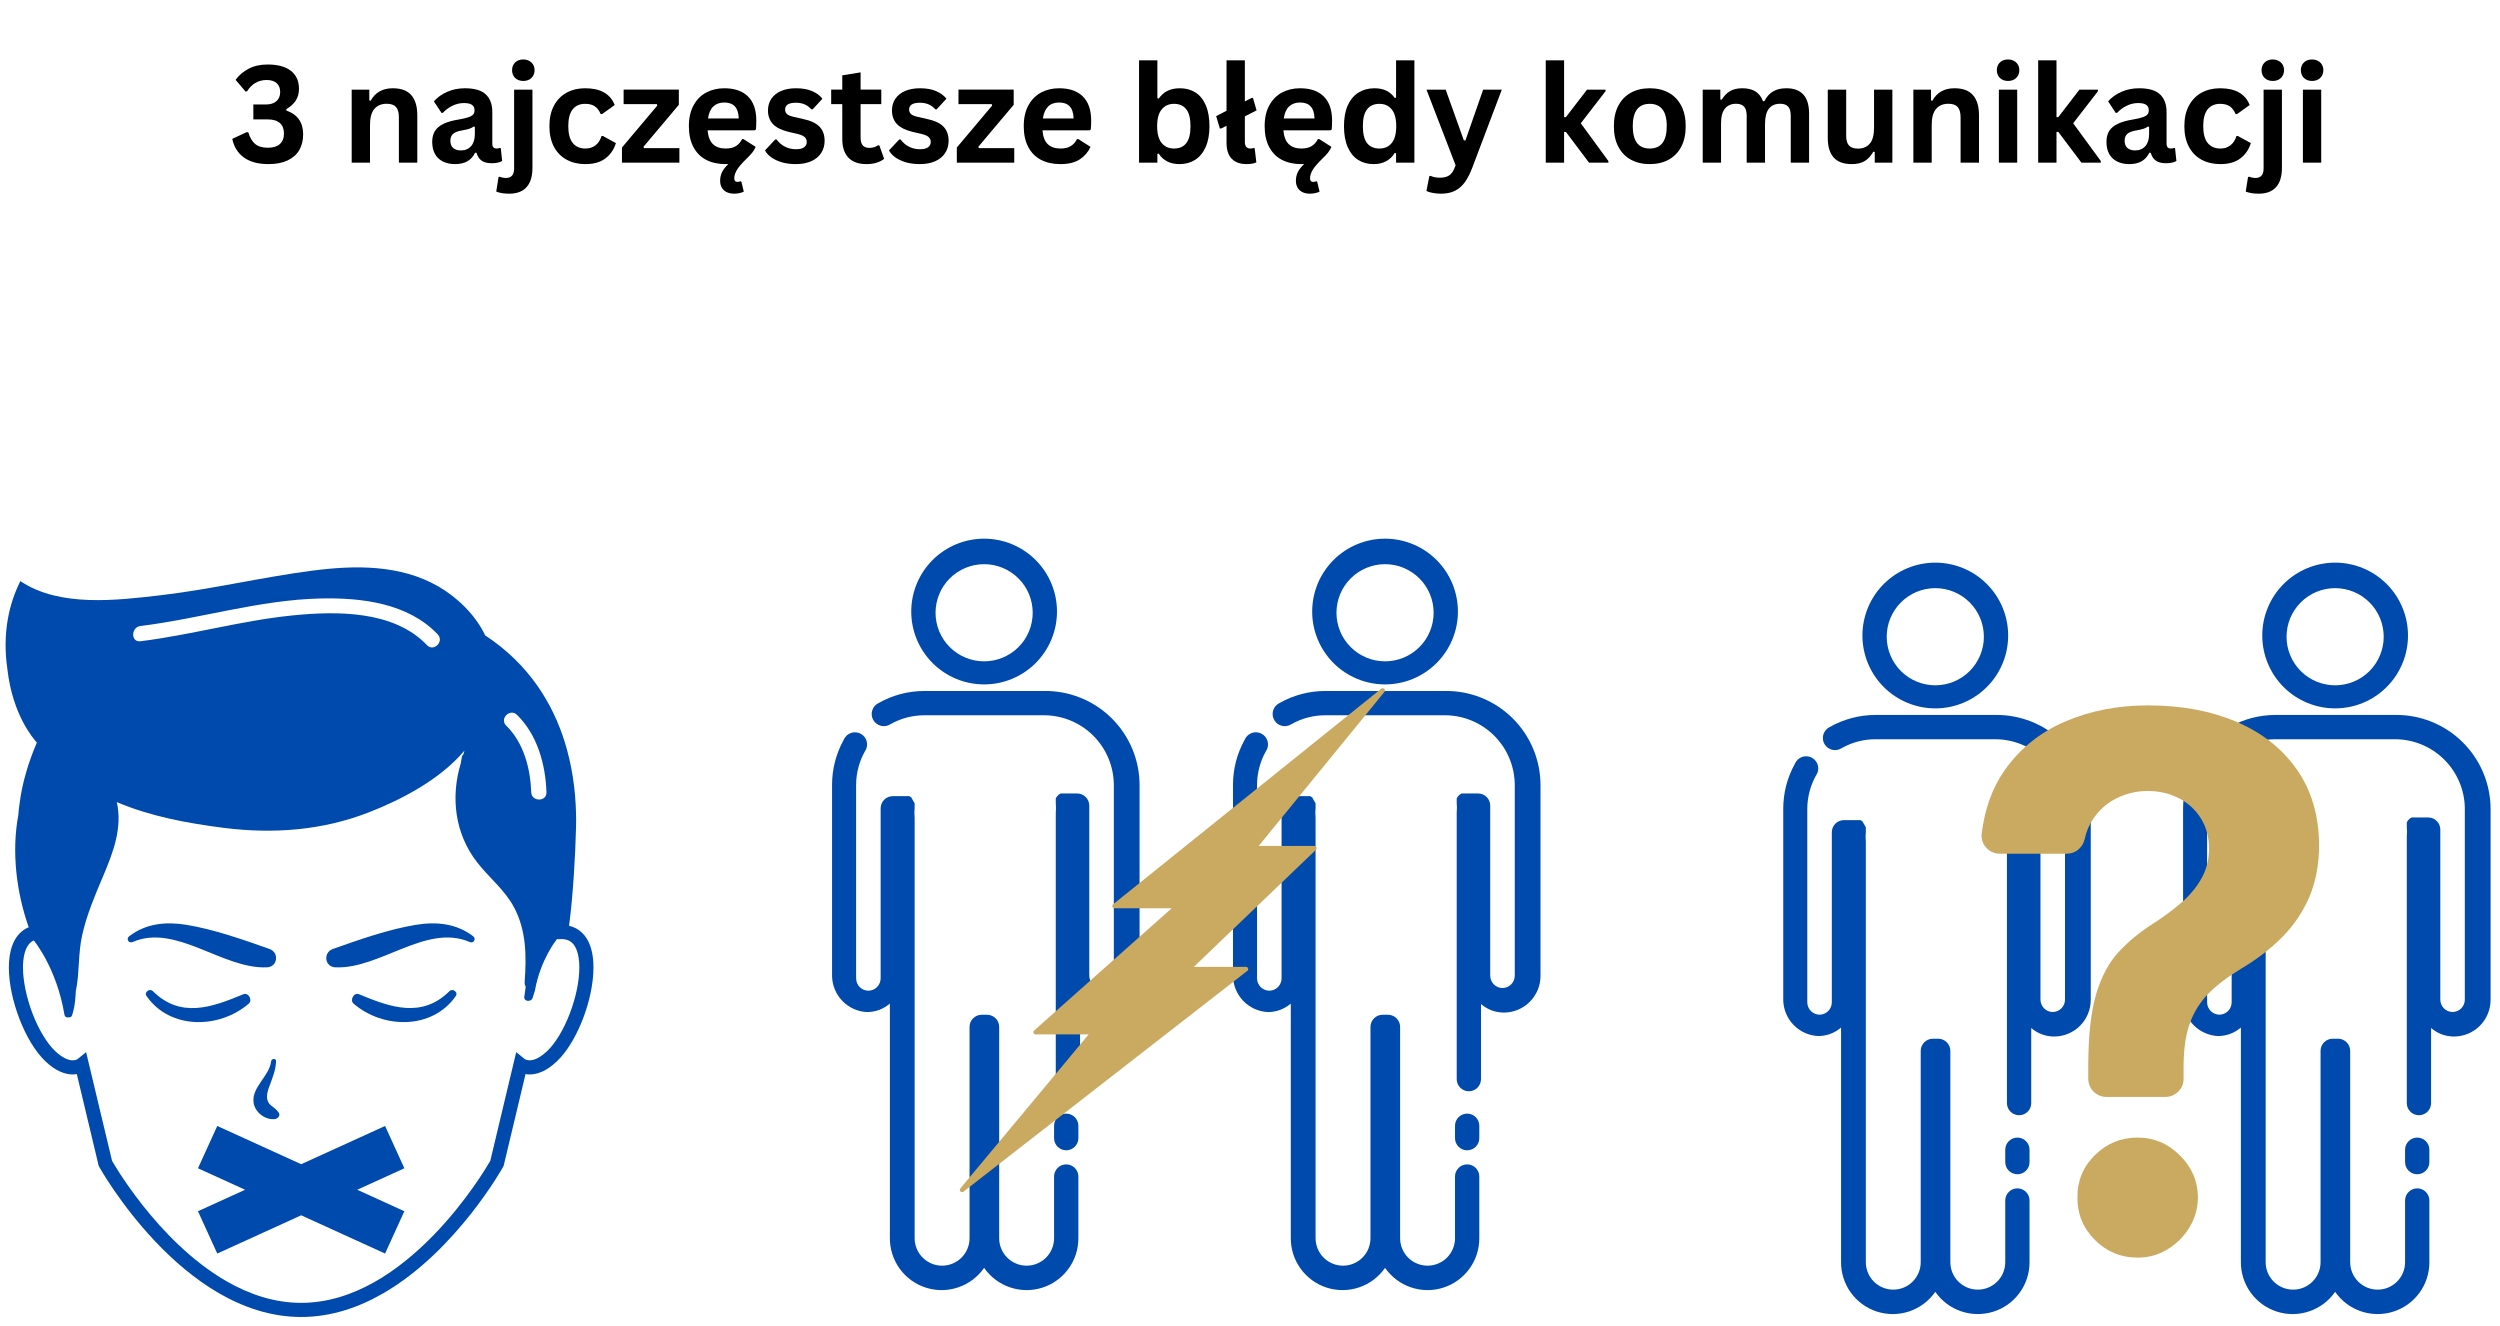 <svg xmlns="http://www.w3.org/2000/svg" xmlns:xlink="http://www.w3.org/1999/xlink" width="662" viewBox="0 0 496.5 263.25" height="351"><defs>                              </defs><g id="850ba6b7f3"><path style=" stroke:none;fill-rule:nonzero;fill:#004aad;fill-opacity:1;" d="M 76.477 223.617 L 59.812 231.211 L 43.148 223.617 L 39.316 232.02 L 48.676 236.285 L 39.316 240.551 L 43.148 248.953 L 59.812 241.359 L 76.477 248.953 L 80.305 240.551 L 70.945 236.285 L 80.305 232.02 L 76.477 223.617 "></path><path style=" stroke:none;fill-rule:nonzero;fill:#004aad;fill-opacity:1;" d="M 82.625 183.664 C 77.23 184.543 71.25 186.637 66.102 188.465 C 64.148 189.156 64.445 192.02 66.598 192.113 C 75.43 192.508 84.68 183.348 93.277 187.086 C 94.074 187.43 94.645 186.453 93.953 185.926 C 90.641 183.406 86.695 183.004 82.625 183.664 "></path><path style=" stroke:none;fill-rule:nonzero;fill:#004aad;fill-opacity:1;" d="M 89.27 196.84 C 83.758 202.305 77.512 200.039 71.309 197.461 C 70.273 197.031 69.41 198.629 70.223 199.324 C 76.102 204.383 85.887 204.504 90.523 197.809 C 91.047 197.047 89.898 196.215 89.27 196.84 "></path><path style=" stroke:none;fill-rule:nonzero;fill:#004aad;fill-opacity:1;" d="M 53.027 192.113 C 55.164 192.02 55.492 189.164 53.52 188.465 C 48.348 186.629 42.414 184.547 37 183.664 C 32.914 183 28.996 183.398 25.668 185.926 C 24.98 186.449 25.547 187.43 26.348 187.086 C 34.945 183.348 44.195 192.508 53.027 192.113 "></path><path style=" stroke:none;fill-rule:nonzero;fill:#004aad;fill-opacity:1;" d="M 48.316 197.461 C 42.082 200.055 35.883 202.316 30.355 196.84 C 29.73 196.219 28.57 197.039 29.102 197.809 C 33.738 204.508 43.523 204.383 49.402 199.324 C 50.215 198.629 49.348 197.031 48.316 197.461 "></path><g clip-rule="nonzero"><path style=" stroke:none;fill-rule:nonzero;fill:#004aad;fill-opacity:1;" d="M 113.141 201.34 C 111.965 204.414 110.309 207.191 108.676 208.738 C 108.617 208.793 108.566 208.832 108.508 208.883 C 107.746 209.582 107.086 210.008 106.547 210.25 C 105.965 210.508 105.523 210.578 105.18 210.578 C 104.965 210.578 104.797 210.547 104.652 210.508 C 104.555 210.48 104.457 210.453 104.395 210.426 L 104.234 210.348 L 104.23 210.344 L 104.227 210.344 L 102.52 208.953 L 97.375 230.531 C 96.754 231.617 92.637 238.582 86.102 245.305 C 82.746 248.758 78.766 252.137 74.328 254.637 C 69.887 257.133 65.012 258.746 59.812 258.746 C 54.445 258.746 49.422 257.027 44.871 254.391 C 38.043 250.441 32.324 244.422 28.352 239.391 C 26.363 236.875 24.809 234.609 23.75 232.98 C 23.227 232.164 22.824 231.504 22.555 231.055 C 22.422 230.828 22.316 230.656 22.25 230.539 L 22.25 230.535 L 17.102 208.953 L 15.398 210.344 L 15.395 210.344 C 15.324 210.387 15 210.578 14.441 210.578 C 14.098 210.578 13.656 210.508 13.078 210.25 C 12.496 209.988 11.785 209.531 10.949 208.738 C 9.316 207.191 7.66 204.414 6.48 201.34 C 5.297 198.266 4.562 194.879 4.566 192.141 C 4.559 190.301 4.91 188.773 5.496 187.867 C 5.789 187.406 6.117 187.086 6.523 186.863 C 6.582 186.832 6.648 186.805 6.711 186.777 C 6.711 186.777 11.223 192.121 12.805 201.547 C 12.883 202 13.352 202.137 13.723 202.047 C 13.969 202.059 14.219 201.93 14.32 201.621 C 14.703 200.461 14.887 199.297 14.973 198.078 C 15.008 197.645 15.047 197.207 15.051 196.777 C 15.066 196.738 15.086 196.707 15.094 196.672 C 15.816 193.047 15.5 189.355 16.32 185.711 C 17.223 181.68 18.84 177.863 20.449 174.074 C 22.535 169.16 24.32 164.43 23.203 159.301 C 29.891 162.145 37.246 163.496 44.41 164.41 C 54.203 165.66 63.984 164.934 73.234 161.34 C 79.773 158.797 87.453 154.777 92.238 149.074 C 92.16 149.34 92.078 149.605 92 149.867 C 91.871 149.953 91.77 150.082 91.734 150.273 C 91.645 150.727 91.574 151.168 91.512 151.598 C 89.469 158.312 90.34 165.531 94.703 171.188 C 97.082 174.277 100.203 176.676 102.066 180.156 C 104.555 184.801 104.555 189.887 104.199 194.98 C 104.168 195.371 104.254 195.703 104.41 195.965 C 104.301 196.625 104.207 197.297 104.121 197.965 C 103.992 198.941 105.504 199.055 105.773 198.191 C 105.93 197.707 106.078 197.219 106.23 196.734 C 107.379 190.41 110.609 186.516 110.609 186.516 L 111.445 186.504 L 111.504 186.504 C 112.195 186.504 112.695 186.645 113.102 186.863 C 113.699 187.199 114.164 187.754 114.52 188.656 C 114.867 189.555 115.059 190.762 115.055 192.141 C 115.062 194.879 114.328 198.266 113.141 201.34 Z M 27.887 124.328 C 39.816 122.848 51.523 119.145 63.574 118.859 C 71.75 118.664 81.016 119.762 86.93 125.984 C 88.27 127.395 86.133 129.535 84.793 128.121 C 78.223 121.219 66.883 121.336 58.098 122.223 C 47.949 123.242 38.027 126.094 27.887 127.352 C 25.957 127.594 25.984 124.566 27.887 124.328 Z M 102.672 141.969 C 106.719 145.926 108.34 151.812 108.527 157.332 C 108.59 159.281 105.566 159.273 105.5 157.332 C 105.34 152.605 104 147.5 100.535 144.109 C 99.141 142.742 101.281 140.609 102.672 141.969 Z M 116.504 186.367 C 116 185.566 115.312 184.875 114.453 184.402 C 114.012 184.16 113.527 183.984 113.016 183.863 C 113.789 178.121 114.273 169.75 114.398 164.398 C 114.414 163.938 114.418 163.469 114.418 162.988 C 114.418 158.848 113.992 153.934 112.598 148.863 C 110.512 141.262 106.203 133.281 97.918 127.266 C 97.41 126.895 96.887 126.535 96.352 126.184 C 94.434 122.098 90.715 118.559 87.035 116.453 C 79.426 112.098 70.477 112.238 62.051 113.328 C 52.012 114.629 42.141 117.008 32.09 118.191 C 23.246 119.234 11.809 120.648 4.043 115.406 C 1.719 120.043 0.453 125.887 1.461 132.859 C 2.504 142.09 6.672 146.703 7.316 147.488 C 5.633 151.395 4.387 155.539 3.871 159.703 C 3.766 160.422 3.695 161.137 3.637 161.859 C 2.285 169.105 3.227 177.121 5.703 184.156 C 5.52 184.23 5.34 184.312 5.168 184.402 C 3.871 185.113 3 186.305 2.484 187.645 C 1.969 188.988 1.758 190.52 1.758 192.141 C 1.762 195.359 2.574 198.992 3.863 202.352 C 5.16 205.699 6.914 208.754 9.012 210.77 C 10.031 211.742 11.008 212.402 11.926 212.812 C 12.844 213.223 13.703 213.387 14.441 213.387 C 14.734 213.387 15.004 213.355 15.254 213.312 L 19.609 231.57 L 19.703 231.738 C 19.738 231.801 23.828 239.156 30.844 246.566 C 34.352 250.273 38.594 254 43.461 256.82 C 48.324 259.637 53.836 261.555 59.812 261.555 C 65.793 261.555 71.301 259.637 76.164 256.82 C 83.461 252.586 89.363 246.328 93.477 241.133 C 97.586 235.934 99.898 231.781 99.922 231.738 L 100.016 231.57 L 104.371 213.312 C 104.621 213.355 104.887 213.387 105.18 213.387 C 105.922 213.387 106.781 213.223 107.699 212.812 C 108.59 212.414 109.535 211.777 110.523 210.848 C 110.555 210.82 110.582 210.797 110.613 210.77 C 110.902 210.492 111.18 210.191 111.457 209.883 C 113.184 207.91 114.641 205.238 115.766 202.352 C 117.051 198.992 117.859 195.359 117.863 192.141 C 117.859 189.977 117.508 187.977 116.504 186.367 "></path></g><path style=" stroke:none;fill-rule:nonzero;fill:#004aad;fill-opacity:1;" d="M 54.832 210.777 C 54.859 210.129 53.926 210.172 53.848 210.777 C 53.48 213.77 49.941 215.91 50.359 218.977 C 50.629 220.918 52.684 222.48 54.586 222.25 C 55.156 222.184 55.781 221.535 55.34 220.945 C 54.918 220.387 54.574 220.098 54.008 219.688 C 52.645 218.707 52.938 217.297 53.441 215.895 C 54.051 214.191 54.762 212.613 54.832 210.777 "></path><g clip-rule="nonzero"><path style=" stroke:none;fill-rule:nonzero;fill:#004aad;fill-opacity:1;" d="M 195.445 135.922 C 196.395 135.922 197.336 135.832 198.27 135.645 C 199.199 135.461 200.105 135.188 200.984 134.82 C 201.859 134.457 202.695 134.012 203.484 133.484 C 204.277 132.957 205.008 132.355 205.68 131.684 C 206.352 131.012 206.949 130.281 207.477 129.492 C 208.008 128.703 208.453 127.867 208.816 126.988 C 209.18 126.113 209.453 125.207 209.641 124.273 C 209.824 123.344 209.918 122.402 209.918 121.453 C 209.918 120.5 209.824 119.559 209.641 118.629 C 209.453 117.695 209.18 116.793 208.816 115.914 C 208.453 115.035 208.008 114.203 207.477 113.41 C 206.949 112.621 206.352 111.891 205.68 111.219 C 205.008 110.547 204.277 109.945 203.484 109.418 C 202.695 108.891 201.859 108.445 200.984 108.082 C 200.105 107.719 199.199 107.441 198.27 107.258 C 197.336 107.074 196.395 106.98 195.445 106.98 C 194.496 106.98 193.555 107.074 192.621 107.258 C 191.691 107.441 190.785 107.719 189.906 108.082 C 189.027 108.445 188.195 108.891 187.406 109.418 C 186.613 109.945 185.883 110.547 185.211 111.219 C 184.539 111.891 183.941 112.621 183.414 113.41 C 182.883 114.203 182.438 115.035 182.074 115.914 C 181.711 116.793 181.438 117.695 181.25 118.629 C 181.066 119.559 180.973 120.5 180.973 121.453 C 180.973 122.402 181.066 123.344 181.25 124.273 C 181.438 125.207 181.711 126.113 182.074 126.988 C 182.438 127.867 182.883 128.703 183.414 129.492 C 183.941 130.281 184.539 131.012 185.211 131.684 C 185.883 132.355 186.613 132.957 187.406 133.484 C 188.195 134.012 189.027 134.457 189.906 134.82 C 190.785 135.188 191.691 135.461 192.621 135.645 C 193.555 135.832 194.496 135.922 195.445 135.922 Z M 195.445 112.047 C 196.078 112.047 196.707 112.105 197.328 112.23 C 197.949 112.355 198.551 112.535 199.137 112.781 C 199.723 113.023 200.277 113.32 200.805 113.672 C 201.332 114.023 201.82 114.422 202.266 114.871 C 202.715 115.32 203.113 115.805 203.469 116.332 C 203.82 116.859 204.117 117.414 204.359 118 C 204.602 118.586 204.785 119.188 204.906 119.812 C 205.031 120.434 205.094 121.059 205.094 121.691 C 205.094 122.328 205.031 122.953 204.906 123.574 C 204.785 124.195 204.602 124.801 204.359 125.387 C 204.117 125.969 203.82 126.527 203.469 127.055 C 203.113 127.578 202.715 128.066 202.266 128.516 C 201.82 128.965 201.332 129.363 200.805 129.715 C 200.277 130.066 199.723 130.363 199.137 130.605 C 198.551 130.848 197.949 131.031 197.328 131.156 C 196.707 131.277 196.078 131.34 195.445 131.34 C 194.812 131.34 194.184 131.277 193.562 131.156 C 192.941 131.031 192.34 130.848 191.754 130.605 C 191.168 130.363 190.613 130.066 190.086 129.715 C 189.559 129.363 189.07 128.965 188.621 128.516 C 188.176 128.066 187.773 127.578 187.422 127.055 C 187.07 126.527 186.773 125.969 186.531 125.387 C 186.289 124.801 186.105 124.195 185.984 123.574 C 185.859 122.953 185.797 122.328 185.797 121.691 C 185.797 121.059 185.859 120.434 185.984 119.812 C 186.105 119.188 186.289 118.586 186.531 118 C 186.773 117.414 187.07 116.859 187.422 116.332 C 187.773 115.805 188.176 115.32 188.621 114.871 C 189.07 114.422 189.559 114.023 190.086 113.672 C 190.613 113.32 191.168 113.023 191.754 112.781 C 192.34 112.535 192.941 112.355 193.562 112.23 C 194.184 112.105 194.812 112.047 195.445 112.047 Z M 195.445 112.047 "></path></g><path style=" stroke:none;fill-rule:nonzero;fill:#004aad;fill-opacity:1;" d="M 207.266 137.227 L 183.625 137.227 C 180.359 137.23 177.305 138.035 174.461 139.637 C 174.164 139.785 173.906 139.984 173.691 140.234 C 173.477 140.488 173.32 140.773 173.223 141.09 C 173.125 141.406 173.094 141.73 173.129 142.059 C 173.164 142.387 173.262 142.695 173.426 142.984 C 173.59 143.273 173.801 143.52 174.066 143.719 C 174.328 143.922 174.621 144.062 174.941 144.141 C 175.266 144.223 175.59 144.234 175.914 144.184 C 176.242 144.129 176.547 144.012 176.824 143.836 C 178.938 142.648 181.203 142.051 183.625 142.051 L 207.312 142.051 C 208.223 142.051 209.125 142.141 210.016 142.316 C 210.91 142.492 211.777 142.754 212.617 143.102 C 213.457 143.449 214.258 143.875 215.016 144.383 C 215.773 144.887 216.473 145.461 217.117 146.102 C 217.766 146.746 218.34 147.445 218.848 148.199 C 219.355 148.957 219.785 149.754 220.133 150.594 C 220.484 151.434 220.75 152.301 220.93 153.191 C 221.109 154.082 221.203 154.984 221.207 155.895 L 221.207 193.762 C 221.207 194.09 221.145 194.402 221.02 194.703 C 220.895 195.008 220.715 195.273 220.484 195.504 C 220.254 195.734 219.988 195.91 219.688 196.035 C 219.387 196.16 219.07 196.223 218.746 196.223 C 218.422 196.219 218.113 196.152 217.82 196.023 C 217.523 195.895 217.262 195.715 217.035 195.488 C 216.812 195.258 216.637 194.992 216.516 194.695 C 216.395 194.395 216.332 194.086 216.332 193.762 L 216.332 159.996 C 216.332 159.676 216.273 159.367 216.148 159.074 C 216.027 158.777 215.852 158.516 215.625 158.289 C 215.402 158.062 215.141 157.891 214.844 157.766 C 214.547 157.645 214.242 157.582 213.922 157.582 L 210.641 157.582 L 210.254 157.824 L 209.918 158.164 L 209.676 158.547 L 209.676 158.984 C 209.66 159.145 209.66 159.305 209.676 159.465 C 209.742 160.125 209.742 160.785 209.676 161.441 L 209.676 214.312 C 209.676 214.633 209.738 214.941 209.859 215.238 C 209.98 215.531 210.156 215.793 210.383 216.02 C 210.609 216.246 210.871 216.418 211.164 216.543 C 211.461 216.664 211.77 216.727 212.09 216.727 C 212.406 216.727 212.715 216.664 213.012 216.543 C 213.305 216.418 213.566 216.246 213.793 216.02 C 214.02 215.793 214.195 215.531 214.316 215.238 C 214.438 214.941 214.5 214.633 214.5 214.312 L 214.5 199.406 C 215.809 200.516 217.32 201.078 219.035 201.098 C 219.512 201.098 219.988 201.051 220.457 200.957 C 220.926 200.863 221.379 200.723 221.82 200.543 C 222.266 200.359 222.684 200.133 223.082 199.867 C 223.48 199.602 223.848 199.301 224.184 198.961 C 224.523 198.625 224.824 198.258 225.09 197.859 C 225.355 197.461 225.582 197.043 225.766 196.598 C 225.949 196.156 226.086 195.703 226.18 195.234 C 226.273 194.766 226.32 194.289 226.32 193.812 L 226.32 155.945 C 226.32 155.324 226.289 154.703 226.227 154.086 C 226.164 153.469 226.074 152.859 225.953 152.25 C 225.828 151.641 225.676 151.043 225.496 150.449 C 225.312 149.855 225.102 149.273 224.863 148.703 C 224.621 148.129 224.355 147.57 224.059 147.027 C 223.766 146.48 223.441 145.953 223.094 145.438 C 222.746 144.926 222.375 144.43 221.977 143.953 C 221.578 143.477 221.16 143.023 220.719 142.586 C 220.277 142.152 219.812 141.742 219.328 141.352 C 218.848 140.965 218.344 140.602 217.824 140.262 C 217.305 139.922 216.77 139.609 216.219 139.324 C 215.668 139.039 215.105 138.781 214.531 138.555 C 213.953 138.324 213.367 138.121 212.773 137.953 C 212.176 137.781 211.574 137.641 210.965 137.527 C 210.352 137.418 209.738 137.336 209.121 137.285 C 208.504 137.234 207.883 137.215 207.266 137.227 Z M 207.266 137.227 "></path><path style=" stroke:none;fill-rule:nonzero;fill:#004aad;fill-opacity:1;" d="M 211.75 231.246 C 211.43 231.246 211.121 231.309 210.828 231.43 C 210.531 231.551 210.27 231.727 210.043 231.953 C 209.82 232.18 209.645 232.441 209.523 232.734 C 209.398 233.031 209.34 233.34 209.34 233.656 L 209.34 245.91 C 209.34 246.27 209.305 246.625 209.234 246.973 C 209.164 247.324 209.059 247.668 208.922 247.996 C 208.785 248.328 208.617 248.641 208.418 248.941 C 208.223 249.238 207.996 249.512 207.742 249.766 C 207.488 250.02 207.215 250.246 206.914 250.445 C 206.617 250.641 206.305 250.809 205.973 250.945 C 205.641 251.086 205.301 251.188 204.949 251.258 C 204.598 251.328 204.246 251.363 203.887 251.363 C 203.527 251.363 203.176 251.328 202.824 251.258 C 202.473 251.188 202.133 251.086 201.801 250.945 C 201.469 250.809 201.156 250.641 200.859 250.445 C 200.562 250.246 200.285 250.02 200.031 249.766 C 199.781 249.512 199.555 249.238 199.355 248.941 C 199.156 248.641 198.988 248.328 198.852 247.996 C 198.715 247.668 198.609 247.324 198.539 246.973 C 198.473 246.625 198.438 246.27 198.438 245.91 L 198.438 203.941 C 198.438 203.621 198.375 203.316 198.254 203.02 C 198.129 202.723 197.957 202.461 197.73 202.238 C 197.504 202.012 197.242 201.836 196.945 201.715 C 196.652 201.59 196.344 201.531 196.023 201.531 L 194.961 201.531 C 194.645 201.531 194.336 201.59 194.039 201.715 C 193.746 201.836 193.484 202.012 193.258 202.238 C 193.031 202.461 192.855 202.723 192.734 203.02 C 192.613 203.316 192.551 203.621 192.551 203.941 L 192.551 245.91 C 192.551 246.27 192.516 246.625 192.445 246.973 C 192.375 247.324 192.273 247.668 192.137 247.996 C 192 248.328 191.832 248.641 191.633 248.941 C 191.434 249.238 191.207 249.512 190.953 249.766 C 190.699 250.02 190.426 250.246 190.129 250.445 C 189.832 250.641 189.516 250.809 189.188 250.945 C 188.855 251.086 188.516 251.188 188.164 251.258 C 187.812 251.328 187.457 251.363 187.102 251.363 C 186.742 251.363 186.387 251.328 186.035 251.258 C 185.684 251.188 185.344 251.086 185.012 250.945 C 184.684 250.809 184.367 250.641 184.07 250.445 C 183.773 250.246 183.5 250.02 183.246 249.766 C 182.992 249.512 182.766 249.238 182.566 248.941 C 182.367 248.641 182.199 248.328 182.062 247.996 C 181.926 247.668 181.824 247.324 181.754 246.973 C 181.684 246.625 181.648 246.27 181.648 245.91 L 181.648 162.406 C 181.582 161.75 181.582 161.09 181.648 160.43 C 181.664 160.27 181.664 160.109 181.648 159.949 L 181.648 159.512 L 181.406 159.129 L 180.973 158.355 L 180.586 158.113 L 177.309 158.113 C 176.988 158.113 176.68 158.176 176.383 158.297 C 176.09 158.422 175.828 158.594 175.602 158.82 C 175.375 159.047 175.199 159.309 175.078 159.602 C 174.957 159.898 174.895 160.207 174.895 160.527 L 174.895 194.293 C 174.895 194.617 174.836 194.926 174.711 195.227 C 174.59 195.523 174.418 195.785 174.191 196.016 C 173.965 196.246 173.707 196.426 173.41 196.555 C 173.113 196.68 172.805 196.75 172.484 196.754 C 172.156 196.754 171.844 196.691 171.543 196.566 C 171.238 196.441 170.973 196.266 170.742 196.035 C 170.512 195.805 170.336 195.539 170.211 195.234 C 170.086 194.934 170.023 194.621 170.023 194.293 L 170.023 155.945 C 170.02 154.648 170.199 153.379 170.555 152.133 C 170.844 151.121 171.246 150.156 171.758 149.238 C 171.957 148.957 172.09 148.648 172.156 148.312 C 172.227 147.977 172.219 147.641 172.145 147.305 C 172.066 146.969 171.926 146.664 171.719 146.391 C 171.512 146.117 171.258 145.895 170.957 145.73 C 170.656 145.562 170.336 145.469 169.992 145.438 C 169.648 145.41 169.316 145.453 168.992 145.566 C 168.668 145.68 168.383 145.855 168.133 146.09 C 167.883 146.328 167.695 146.605 167.562 146.922 C 166.008 149.746 165.234 152.77 165.246 155.992 L 165.246 193.859 C 165.254 194.316 165.309 194.773 165.402 195.219 C 165.496 195.668 165.629 196.105 165.809 196.527 C 165.984 196.949 166.199 197.355 166.449 197.734 C 166.703 198.117 166.988 198.473 167.309 198.805 C 167.629 199.133 167.977 199.426 168.352 199.691 C 168.727 199.953 169.125 200.18 169.543 200.367 C 169.961 200.555 170.391 200.703 170.836 200.809 C 171.285 200.914 171.734 200.977 172.195 201 C 173.906 200.98 175.418 200.418 176.727 199.312 L 176.727 245.816 C 176.723 246.359 176.758 246.906 176.84 247.445 C 176.918 247.984 177.039 248.516 177.207 249.039 C 177.371 249.559 177.574 250.062 177.82 250.551 C 178.066 251.039 178.348 251.504 178.668 251.949 C 178.988 252.391 179.34 252.809 179.727 253.195 C 180.109 253.582 180.523 253.934 180.969 254.258 C 181.41 254.578 181.875 254.859 182.363 255.109 C 182.852 255.355 183.355 255.562 183.875 255.727 C 184.395 255.895 184.926 256.02 185.465 256.098 C 186.008 256.18 186.551 256.219 187.098 256.215 C 187.641 256.211 188.184 256.16 188.723 256.07 C 189.262 255.977 189.789 255.844 190.309 255.668 C 190.824 255.492 191.324 255.277 191.809 255.023 C 192.293 254.766 192.75 254.473 193.188 254.145 C 193.625 253.816 194.031 253.453 194.41 253.062 C 194.789 252.668 195.133 252.246 195.445 251.797 C 195.754 252.242 196.098 252.664 196.477 253.055 C 196.852 253.449 197.258 253.809 197.695 254.137 C 198.129 254.465 198.586 254.758 199.066 255.012 C 199.547 255.27 200.043 255.484 200.559 255.66 C 201.074 255.836 201.602 255.973 202.137 256.062 C 202.672 256.156 203.215 256.207 203.758 256.215 C 204.301 256.219 204.844 256.184 205.383 256.105 C 205.922 256.023 206.449 255.902 206.969 255.742 C 207.488 255.578 207.992 255.375 208.48 255.133 C 208.965 254.887 209.43 254.609 209.871 254.289 C 210.316 253.973 210.73 253.625 211.117 253.238 C 211.504 252.855 211.859 252.445 212.18 252.008 C 212.5 251.566 212.785 251.105 213.035 250.621 C 213.281 250.137 213.488 249.637 213.66 249.117 C 213.828 248.602 213.953 248.07 214.039 247.535 C 214.121 246.996 214.164 246.457 214.164 245.91 L 214.164 233.656 C 214.164 233.34 214.102 233.031 213.98 232.734 C 213.855 232.441 213.684 232.18 213.457 231.953 C 213.23 231.727 212.969 231.551 212.672 231.43 C 212.379 231.309 212.07 231.246 211.75 231.246 Z M 211.75 231.246 "></path><path style=" stroke:none;fill-rule:nonzero;fill:#004aad;fill-opacity:1;" d="M 211.75 221.164 C 211.43 221.164 211.121 221.227 210.828 221.348 C 210.531 221.469 210.27 221.645 210.043 221.871 C 209.82 222.098 209.645 222.355 209.523 222.652 C 209.398 222.949 209.34 223.258 209.34 223.574 L 209.34 226.035 C 209.34 226.355 209.398 226.664 209.523 226.961 C 209.645 227.254 209.82 227.516 210.043 227.742 C 210.27 227.969 210.531 228.141 210.828 228.266 C 211.121 228.387 211.43 228.449 211.75 228.449 C 212.07 228.449 212.379 228.387 212.672 228.266 C 212.969 228.141 213.23 227.969 213.457 227.742 C 213.684 227.516 213.855 227.254 213.98 226.961 C 214.102 226.664 214.164 226.355 214.164 226.035 L 214.164 223.574 C 214.164 223.258 214.102 222.949 213.98 222.652 C 213.855 222.355 213.684 222.098 213.457 221.871 C 213.23 221.645 212.969 221.469 212.672 221.348 C 212.379 221.227 212.07 221.164 211.75 221.164 Z M 211.75 221.164 "></path><g clip-rule="nonzero"><path style=" stroke:none;fill-rule:nonzero;fill:#004aad;fill-opacity:1;" d="M 275.07 135.922 C 276.02 135.922 276.961 135.832 277.895 135.645 C 278.824 135.461 279.73 135.188 280.609 134.82 C 281.488 134.457 282.32 134.012 283.109 133.484 C 283.902 132.957 284.633 132.355 285.305 131.684 C 285.977 131.012 286.574 130.281 287.102 129.492 C 287.633 128.703 288.078 127.867 288.441 126.988 C 288.805 126.113 289.078 125.207 289.266 124.273 C 289.449 123.344 289.543 122.402 289.543 121.453 C 289.543 120.5 289.449 119.559 289.266 118.629 C 289.078 117.695 288.805 116.793 288.441 115.914 C 288.078 115.035 287.633 114.203 287.102 113.41 C 286.574 112.621 285.977 111.891 285.305 111.219 C 284.633 110.547 283.902 109.945 283.109 109.418 C 282.32 108.891 281.488 108.445 280.609 108.082 C 279.73 107.719 278.824 107.441 277.895 107.258 C 276.961 107.074 276.02 106.98 275.07 106.98 C 274.121 106.98 273.18 107.074 272.246 107.258 C 271.316 107.441 270.41 107.719 269.531 108.082 C 268.652 108.445 267.82 108.891 267.031 109.418 C 266.238 109.945 265.508 110.547 264.836 111.219 C 264.164 111.891 263.566 112.621 263.039 113.41 C 262.508 114.203 262.062 115.035 261.699 115.914 C 261.336 116.793 261.062 117.695 260.875 118.629 C 260.691 119.559 260.598 120.5 260.598 121.453 C 260.598 122.402 260.691 123.344 260.875 124.273 C 261.062 125.207 261.336 126.113 261.699 126.988 C 262.062 127.867 262.508 128.703 263.039 129.492 C 263.566 130.281 264.164 131.012 264.836 131.684 C 265.508 132.355 266.238 132.957 267.031 133.484 C 267.82 134.012 268.652 134.457 269.531 134.82 C 270.41 135.188 271.316 135.461 272.246 135.645 C 273.18 135.832 274.121 135.922 275.07 135.922 Z M 275.07 112.047 C 275.703 112.047 276.332 112.105 276.953 112.23 C 277.574 112.355 278.176 112.535 278.762 112.781 C 279.348 113.023 279.902 113.32 280.43 113.672 C 280.957 114.023 281.445 114.422 281.891 114.871 C 282.34 115.32 282.742 115.805 283.094 116.332 C 283.445 116.859 283.742 117.414 283.984 118 C 284.227 118.586 284.41 119.188 284.531 119.812 C 284.656 120.434 284.719 121.059 284.719 121.691 C 284.719 122.328 284.656 122.953 284.531 123.574 C 284.41 124.195 284.227 124.801 283.984 125.387 C 283.742 125.969 283.445 126.527 283.094 127.055 C 282.742 127.578 282.34 128.066 281.891 128.516 C 281.445 128.965 280.957 129.363 280.43 129.715 C 279.902 130.066 279.348 130.363 278.762 130.605 C 278.176 130.848 277.574 131.031 276.953 131.156 C 276.332 131.277 275.703 131.34 275.07 131.34 C 274.438 131.34 273.809 131.277 273.188 131.156 C 272.566 131.031 271.965 130.848 271.379 130.605 C 270.793 130.363 270.238 130.066 269.711 129.715 C 269.184 129.363 268.695 128.965 268.25 128.516 C 267.801 128.066 267.398 127.578 267.047 127.055 C 266.695 126.527 266.398 125.969 266.156 125.387 C 265.914 124.801 265.73 124.195 265.609 123.574 C 265.484 122.953 265.422 122.328 265.422 121.691 C 265.422 121.059 265.484 120.434 265.609 119.812 C 265.73 119.188 265.914 118.586 266.156 118 C 266.398 117.414 266.695 116.859 267.047 116.332 C 267.398 115.805 267.801 115.32 268.25 114.871 C 268.695 114.422 269.184 114.023 269.711 113.672 C 270.238 113.32 270.793 113.023 271.379 112.781 C 271.965 112.535 272.566 112.355 273.188 112.23 C 273.809 112.105 274.438 112.047 275.07 112.047 Z M 275.07 112.047 "></path></g><path style=" stroke:none;fill-rule:nonzero;fill:#004aad;fill-opacity:1;" d="M 286.891 137.227 L 263.25 137.227 C 259.984 137.23 256.93 138.035 254.086 139.637 C 253.789 139.785 253.531 139.984 253.316 140.234 C 253.102 140.488 252.945 140.773 252.848 141.09 C 252.75 141.406 252.719 141.73 252.754 142.059 C 252.789 142.387 252.887 142.695 253.051 142.984 C 253.215 143.273 253.426 143.52 253.691 143.719 C 253.953 143.922 254.246 144.062 254.566 144.141 C 254.891 144.223 255.215 144.234 255.539 144.184 C 255.867 144.129 256.172 144.012 256.449 143.836 C 258.562 142.648 260.828 142.051 263.25 142.051 L 286.938 142.051 C 287.848 142.051 288.75 142.141 289.641 142.316 C 290.535 142.492 291.402 142.754 292.242 143.102 C 293.086 143.449 293.883 143.875 294.641 144.383 C 295.398 144.887 296.098 145.461 296.746 146.102 C 297.391 146.746 297.965 147.445 298.473 148.199 C 298.98 148.957 299.41 149.754 299.758 150.594 C 300.109 151.434 300.375 152.301 300.555 153.191 C 300.734 154.082 300.828 154.984 300.832 155.895 L 300.832 193.762 C 300.832 194.09 300.77 194.402 300.645 194.703 C 300.52 195.008 300.34 195.273 300.109 195.504 C 299.879 195.734 299.613 195.91 299.312 196.035 C 299.012 196.16 298.695 196.223 298.371 196.223 C 298.047 196.219 297.738 196.152 297.445 196.023 C 297.148 195.895 296.887 195.715 296.66 195.488 C 296.438 195.258 296.262 194.992 296.141 194.695 C 296.02 194.395 295.957 194.086 295.957 193.762 L 295.957 159.996 C 295.957 159.676 295.898 159.367 295.773 159.074 C 295.652 158.777 295.477 158.516 295.25 158.289 C 295.027 158.062 294.766 157.891 294.469 157.766 C 294.172 157.645 293.867 157.582 293.547 157.582 L 290.266 157.582 L 289.879 157.824 L 289.543 158.164 L 289.301 158.547 L 289.301 158.984 C 289.285 159.145 289.285 159.305 289.301 159.465 C 289.367 160.125 289.367 160.785 289.301 161.441 L 289.301 214.312 C 289.301 214.633 289.363 214.941 289.484 215.238 C 289.605 215.531 289.781 215.793 290.008 216.02 C 290.234 216.246 290.496 216.418 290.789 216.543 C 291.086 216.664 291.395 216.727 291.715 216.727 C 292.031 216.727 292.34 216.664 292.637 216.543 C 292.934 216.418 293.191 216.246 293.418 216.02 C 293.645 215.793 293.82 215.531 293.941 215.238 C 294.062 214.941 294.125 214.633 294.125 214.312 L 294.125 199.406 C 295.434 200.516 296.945 201.078 298.66 201.098 C 299.137 201.098 299.613 201.051 300.082 200.957 C 300.551 200.863 301.004 200.723 301.445 200.543 C 301.891 200.359 302.309 200.133 302.707 199.867 C 303.105 199.602 303.473 199.301 303.809 198.961 C 304.148 198.625 304.449 198.258 304.715 197.859 C 304.98 197.461 305.207 197.043 305.391 196.598 C 305.574 196.156 305.711 195.703 305.805 195.234 C 305.898 194.766 305.945 194.289 305.945 193.812 L 305.945 155.945 C 305.945 155.324 305.914 154.703 305.852 154.086 C 305.789 153.469 305.699 152.859 305.578 152.25 C 305.453 151.641 305.301 151.043 305.121 150.449 C 304.938 149.855 304.727 149.273 304.488 148.703 C 304.246 148.129 303.98 147.57 303.684 147.027 C 303.391 146.48 303.066 145.953 302.719 145.438 C 302.371 144.926 302 144.43 301.602 143.953 C 301.207 143.477 300.785 143.023 300.344 142.586 C 299.902 142.152 299.438 141.742 298.953 141.352 C 298.473 140.965 297.969 140.602 297.449 140.262 C 296.93 139.922 296.395 139.609 295.844 139.324 C 295.297 139.039 294.73 138.781 294.156 138.555 C 293.578 138.324 292.992 138.121 292.398 137.953 C 291.801 137.781 291.199 137.641 290.59 137.527 C 289.977 137.418 289.363 137.336 288.746 137.285 C 288.129 137.234 287.508 137.215 286.891 137.227 Z M 286.891 137.227 "></path><path style=" stroke:none;fill-rule:nonzero;fill:#004aad;fill-opacity:1;" d="M 291.375 231.246 C 291.055 231.246 290.746 231.309 290.453 231.43 C 290.156 231.551 289.895 231.727 289.668 231.953 C 289.445 232.18 289.27 232.441 289.148 232.734 C 289.023 233.031 288.965 233.34 288.965 233.656 L 288.965 245.91 C 288.965 246.27 288.93 246.625 288.859 246.973 C 288.789 247.324 288.684 247.668 288.547 247.996 C 288.41 248.328 288.242 248.641 288.043 248.941 C 287.848 249.238 287.621 249.512 287.367 249.766 C 287.113 250.02 286.84 250.246 286.539 250.445 C 286.242 250.641 285.93 250.809 285.598 250.945 C 285.27 251.086 284.926 251.188 284.574 251.258 C 284.227 251.328 283.871 251.363 283.512 251.363 C 283.156 251.363 282.801 251.328 282.449 251.258 C 282.098 251.188 281.758 251.086 281.426 250.945 C 281.094 250.809 280.781 250.641 280.484 250.445 C 280.188 250.246 279.91 250.02 279.656 249.766 C 279.406 249.512 279.18 249.238 278.98 248.941 C 278.781 248.641 278.613 248.328 278.477 247.996 C 278.34 247.668 278.234 247.324 278.164 246.973 C 278.098 246.625 278.062 246.27 278.062 245.91 L 278.062 203.941 C 278.062 203.621 278 203.316 277.879 203.02 C 277.754 202.723 277.582 202.461 277.355 202.238 C 277.129 202.012 276.867 201.836 276.57 201.715 C 276.277 201.59 275.969 201.531 275.648 201.531 L 274.59 201.531 C 274.27 201.531 273.961 201.59 273.664 201.715 C 273.371 201.836 273.109 202.012 272.883 202.238 C 272.656 202.461 272.48 202.723 272.359 203.02 C 272.238 203.316 272.176 203.621 272.176 203.941 L 272.176 245.91 C 272.176 246.27 272.141 246.625 272.07 246.973 C 272 247.324 271.898 247.668 271.762 247.996 C 271.625 248.328 271.457 248.641 271.258 248.941 C 271.059 249.238 270.832 249.512 270.578 249.766 C 270.328 250.02 270.051 250.246 269.754 250.445 C 269.457 250.641 269.141 250.809 268.812 250.945 C 268.48 251.086 268.141 251.188 267.789 251.258 C 267.438 251.328 267.082 251.363 266.727 251.363 C 266.367 251.363 266.012 251.328 265.66 251.258 C 265.309 251.188 264.969 251.086 264.641 250.945 C 264.309 250.809 263.992 250.641 263.695 250.445 C 263.398 250.246 263.125 250.02 262.871 249.766 C 262.617 249.512 262.391 249.238 262.191 248.941 C 261.992 248.641 261.824 248.328 261.688 247.996 C 261.551 247.668 261.449 247.324 261.379 246.973 C 261.309 246.625 261.273 246.27 261.273 245.91 L 261.273 162.406 C 261.207 161.75 261.207 161.09 261.273 160.43 C 261.289 160.27 261.289 160.109 261.273 159.949 L 261.273 159.512 L 261.031 159.129 L 260.598 158.355 L 260.211 158.113 L 256.934 158.113 C 256.613 158.113 256.305 158.176 256.008 158.297 C 255.715 158.422 255.453 158.594 255.227 158.82 C 255 159.047 254.824 159.309 254.703 159.602 C 254.582 159.898 254.52 160.207 254.52 160.527 L 254.52 194.293 C 254.52 194.617 254.461 194.926 254.336 195.227 C 254.215 195.523 254.043 195.785 253.816 196.016 C 253.59 196.246 253.332 196.426 253.035 196.555 C 252.738 196.68 252.43 196.75 252.109 196.754 C 251.781 196.754 251.469 196.691 251.168 196.566 C 250.863 196.441 250.598 196.266 250.367 196.035 C 250.137 195.805 249.961 195.539 249.836 195.234 C 249.711 194.934 249.648 194.621 249.648 194.293 L 249.648 155.945 C 249.645 154.648 249.824 153.379 250.18 152.133 C 250.469 151.121 250.871 150.156 251.383 149.238 C 251.582 148.957 251.715 148.648 251.781 148.312 C 251.852 147.977 251.844 147.641 251.77 147.305 C 251.691 146.969 251.551 146.664 251.344 146.391 C 251.137 146.117 250.883 145.895 250.582 145.73 C 250.281 145.562 249.961 145.469 249.617 145.438 C 249.277 145.41 248.941 145.453 248.617 145.566 C 248.293 145.68 248.008 145.855 247.758 146.09 C 247.508 146.328 247.32 146.605 247.188 146.922 C 245.633 149.746 244.859 152.77 244.871 155.992 L 244.871 193.859 C 244.879 194.316 244.934 194.773 245.027 195.219 C 245.121 195.668 245.258 196.105 245.434 196.527 C 245.609 196.949 245.824 197.355 246.074 197.734 C 246.328 198.117 246.613 198.473 246.934 198.805 C 247.254 199.133 247.602 199.426 247.977 199.691 C 248.352 199.953 248.75 200.18 249.168 200.367 C 249.586 200.555 250.016 200.703 250.465 200.809 C 250.91 200.914 251.359 200.977 251.82 201 C 253.531 200.98 255.043 200.418 256.352 199.312 L 256.352 245.816 C 256.348 246.359 256.383 246.906 256.465 247.445 C 256.543 247.984 256.664 248.516 256.832 249.039 C 256.996 249.559 257.199 250.062 257.445 250.551 C 257.691 251.039 257.973 251.504 258.293 251.949 C 258.613 252.391 258.965 252.809 259.352 253.195 C 259.738 253.582 260.152 253.934 260.594 254.258 C 261.035 254.578 261.5 254.859 261.988 255.109 C 262.477 255.355 262.98 255.562 263.5 255.727 C 264.02 255.895 264.551 256.02 265.09 256.098 C 265.633 256.18 266.176 256.219 266.723 256.215 C 267.266 256.211 267.809 256.16 268.348 256.07 C 268.887 255.977 269.414 255.844 269.934 255.668 C 270.449 255.492 270.949 255.277 271.434 255.023 C 271.918 254.766 272.375 254.473 272.812 254.145 C 273.25 253.816 273.656 253.453 274.035 253.062 C 274.414 252.668 274.758 252.246 275.07 251.797 C 275.379 252.242 275.723 252.664 276.102 253.055 C 276.477 253.449 276.883 253.809 277.32 254.137 C 277.754 254.465 278.211 254.758 278.691 255.012 C 279.172 255.27 279.668 255.484 280.184 255.66 C 280.699 255.836 281.227 255.973 281.762 256.062 C 282.297 256.156 282.84 256.207 283.383 256.215 C 283.926 256.219 284.469 256.184 285.008 256.105 C 285.547 256.023 286.074 255.902 286.594 255.742 C 287.113 255.578 287.617 255.375 288.105 255.133 C 288.59 254.887 289.055 254.609 289.5 254.289 C 289.941 253.973 290.355 253.625 290.742 253.238 C 291.129 252.855 291.484 252.445 291.805 252.008 C 292.125 251.566 292.41 251.105 292.66 250.621 C 292.906 250.137 293.113 249.637 293.285 249.117 C 293.453 248.602 293.578 248.07 293.664 247.535 C 293.746 246.996 293.789 246.457 293.789 245.91 L 293.789 233.656 C 293.789 233.34 293.727 233.031 293.605 232.734 C 293.48 232.441 293.309 232.18 293.082 231.953 C 292.855 231.727 292.594 231.551 292.297 231.43 C 292.004 231.309 291.695 231.246 291.375 231.246 Z M 291.375 231.246 "></path><path style=" stroke:none;fill-rule:nonzero;fill:#004aad;fill-opacity:1;" d="M 291.375 221.164 C 291.055 221.164 290.746 221.227 290.453 221.348 C 290.156 221.469 289.895 221.645 289.668 221.871 C 289.445 222.098 289.27 222.355 289.148 222.652 C 289.023 222.949 288.965 223.258 288.965 223.574 L 288.965 226.035 C 288.965 226.355 289.023 226.664 289.148 226.961 C 289.27 227.254 289.445 227.516 289.668 227.742 C 289.895 227.969 290.156 228.141 290.453 228.266 C 290.746 228.387 291.055 228.449 291.375 228.449 C 291.695 228.449 292.004 228.387 292.297 228.266 C 292.594 228.141 292.855 227.969 293.082 227.742 C 293.309 227.516 293.48 227.254 293.605 226.961 C 293.727 226.664 293.789 226.355 293.789 226.035 L 293.789 223.574 C 293.789 223.258 293.727 222.949 293.605 222.652 C 293.48 222.355 293.309 222.098 293.082 221.871 C 292.855 221.645 292.594 221.469 292.297 221.348 C 292.004 221.227 291.695 221.164 291.375 221.164 Z M 291.375 221.164 "></path><g clip-rule="nonzero"><path style=" stroke:none;fill-rule:nonzero;fill:#caa961;fill-opacity:1;" d="M 274.91 136.812 C 274.75 136.652 274.492 136.633 274.312 136.781 L 221.066 179.586 C 220.926 179.707 220.867 179.906 220.926 180.086 C 220.988 180.27 221.156 180.387 221.348 180.387 L 232.688 180.387 L 205.383 204.656 C 205.246 204.777 205.203 204.977 205.266 205.148 C 205.324 205.316 205.496 205.438 205.684 205.438 L 216.203 205.438 L 190.723 236.023 C 190.582 236.195 190.582 236.453 190.742 236.625 C 190.824 236.715 190.941 236.754 191.062 236.754 C 191.164 236.754 191.254 236.723 191.344 236.664 L 247.719 192.816 C 247.867 192.707 247.93 192.496 247.867 192.316 C 247.809 192.137 247.641 192.016 247.449 192.016 L 237.09 192.016 L 261.34 168.777 C 261.469 168.648 261.512 168.457 261.441 168.289 C 261.371 168.117 261.211 168.008 261.02 168.008 L 249.973 168.008 L 274.941 137.414 C 275.09 137.242 275.082 136.98 274.91 136.812 Z M 274.91 136.812 "></path></g><g clip-rule="nonzero"><path style=" stroke:none;fill-rule:nonzero;fill:#004aad;fill-opacity:1;" d="M 384.348 140.684 C 385.301 140.684 386.242 140.59 387.172 140.406 C 388.105 140.219 389.008 139.945 389.887 139.582 C 390.766 139.219 391.598 138.773 392.391 138.246 C 393.18 137.719 393.91 137.117 394.582 136.445 C 395.254 135.773 395.855 135.043 396.383 134.254 C 396.91 133.461 397.355 132.629 397.719 131.75 C 398.082 130.871 398.359 129.969 398.543 129.035 C 398.727 128.102 398.82 127.164 398.82 126.211 C 398.82 125.262 398.727 124.32 398.543 123.391 C 398.359 122.457 398.082 121.551 397.719 120.676 C 397.355 119.797 396.91 118.961 396.383 118.172 C 395.855 117.383 395.254 116.652 394.582 115.98 C 393.91 115.309 393.18 114.707 392.391 114.18 C 391.598 113.652 390.766 113.207 389.887 112.84 C 389.008 112.477 388.105 112.203 387.172 112.02 C 386.242 111.832 385.301 111.738 384.348 111.738 C 383.398 111.738 382.457 111.832 381.527 112.02 C 380.594 112.203 379.688 112.477 378.812 112.84 C 377.934 113.207 377.098 113.652 376.309 114.18 C 375.52 114.707 374.789 115.309 374.117 115.98 C 373.445 116.652 372.844 117.383 372.316 118.172 C 371.789 118.961 371.344 119.797 370.977 120.676 C 370.613 121.551 370.34 122.457 370.156 123.391 C 369.969 124.32 369.875 125.262 369.875 126.211 C 369.875 127.164 369.969 128.102 370.156 129.035 C 370.34 129.969 370.613 130.871 370.977 131.75 C 371.344 132.629 371.789 133.461 372.316 134.254 C 372.844 135.043 373.445 135.773 374.117 136.445 C 374.789 137.117 375.52 137.719 376.309 138.246 C 377.098 138.773 377.934 139.219 378.812 139.582 C 379.688 139.945 380.594 140.219 381.527 140.406 C 382.457 140.59 383.398 140.684 384.348 140.684 Z M 384.348 116.805 C 384.98 116.805 385.609 116.867 386.23 116.992 C 386.852 117.113 387.457 117.297 388.039 117.539 C 388.625 117.781 389.184 118.078 389.711 118.43 C 390.234 118.785 390.723 119.184 391.172 119.633 C 391.617 120.078 392.02 120.566 392.371 121.094 C 392.723 121.621 393.02 122.176 393.262 122.762 C 393.504 123.348 393.688 123.949 393.812 124.57 C 393.934 125.191 393.996 125.82 393.996 126.453 C 393.996 127.086 393.934 127.715 393.812 128.336 C 393.688 128.957 393.504 129.559 393.262 130.145 C 393.02 130.73 392.723 131.285 392.371 131.812 C 392.02 132.34 391.617 132.828 391.172 133.277 C 390.723 133.723 390.234 134.125 389.711 134.477 C 389.184 134.828 388.625 135.125 388.039 135.367 C 387.457 135.609 386.852 135.793 386.23 135.914 C 385.609 136.039 384.98 136.102 384.348 136.102 C 383.715 136.102 383.09 136.039 382.465 135.914 C 381.844 135.793 381.242 135.609 380.656 135.367 C 380.07 135.125 379.516 134.828 378.988 134.477 C 378.461 134.125 377.977 133.723 377.527 133.277 C 377.078 132.828 376.68 132.34 376.328 131.812 C 375.977 131.285 375.676 130.73 375.434 130.145 C 375.191 129.559 375.012 128.957 374.887 128.336 C 374.762 127.715 374.699 127.086 374.699 126.453 C 374.699 125.82 374.762 125.191 374.887 124.57 C 375.012 123.949 375.191 123.348 375.434 122.762 C 375.676 122.176 375.977 121.621 376.328 121.094 C 376.68 120.566 377.078 120.078 377.527 119.633 C 377.977 119.184 378.461 118.785 378.988 118.43 C 379.516 118.078 380.07 117.781 380.656 117.539 C 381.242 117.297 381.844 117.113 382.465 116.992 C 383.09 116.867 383.715 116.805 384.348 116.805 Z M 384.348 116.805 "></path></g><path style=" stroke:none;fill-rule:nonzero;fill:#004aad;fill-opacity:1;" d="M 396.168 141.988 L 372.531 141.988 C 369.266 141.992 366.211 142.797 363.363 144.398 C 363.066 144.547 362.812 144.746 362.598 144.996 C 362.383 145.25 362.227 145.531 362.125 145.848 C 362.027 146.164 361.996 146.488 362.031 146.82 C 362.066 147.148 362.168 147.457 362.328 147.746 C 362.492 148.035 362.707 148.277 362.969 148.48 C 363.23 148.68 363.523 148.82 363.848 148.902 C 364.168 148.98 364.492 148.996 364.82 148.941 C 365.145 148.891 365.449 148.773 365.727 148.594 C 367.84 147.406 370.105 146.812 372.531 146.812 L 396.215 146.812 C 397.125 146.812 398.027 146.898 398.922 147.078 C 399.812 147.254 400.68 147.516 401.523 147.863 C 402.363 148.211 403.16 148.637 403.918 149.141 C 404.676 149.648 405.379 150.219 406.023 150.863 C 406.668 151.504 407.242 152.203 407.75 152.961 C 408.258 153.715 408.688 154.512 409.039 155.355 C 409.387 156.195 409.652 157.059 409.832 157.953 C 410.016 158.844 410.105 159.746 410.109 160.656 L 410.109 198.523 C 410.109 198.852 410.047 199.164 409.922 199.465 C 409.797 199.766 409.621 200.031 409.387 200.262 C 409.156 200.496 408.891 200.672 408.59 200.797 C 408.289 200.922 407.977 200.984 407.648 200.984 C 407.328 200.977 407.02 200.91 406.723 200.785 C 406.426 200.656 406.164 200.477 405.941 200.246 C 405.715 200.016 405.543 199.754 405.418 199.453 C 405.297 199.156 405.238 198.848 405.238 198.523 L 405.238 164.758 C 405.238 164.438 405.176 164.129 405.055 163.832 C 404.93 163.539 404.758 163.277 404.531 163.051 C 404.305 162.824 404.043 162.648 403.746 162.527 C 403.453 162.406 403.145 162.344 402.824 162.344 L 399.543 162.344 L 399.16 162.586 L 398.82 162.922 L 398.578 163.309 L 398.578 163.742 C 398.562 163.902 398.562 164.066 398.578 164.227 C 398.645 164.883 398.645 165.543 398.578 166.203 L 398.578 219.074 C 398.578 219.395 398.641 219.703 398.762 219.996 C 398.887 220.293 399.059 220.555 399.285 220.781 C 399.512 221.008 399.773 221.18 400.07 221.301 C 400.363 221.426 400.672 221.484 400.992 221.484 C 401.312 221.484 401.621 221.426 401.914 221.301 C 402.211 221.18 402.473 221.008 402.695 220.781 C 402.922 220.555 403.098 220.293 403.219 219.996 C 403.344 219.703 403.402 219.395 403.402 219.074 L 403.402 204.168 C 404.711 205.273 406.223 205.84 407.938 205.855 C 408.418 205.855 408.891 205.809 409.359 205.715 C 409.828 205.625 410.285 205.484 410.727 205.301 C 411.168 205.117 411.586 204.895 411.984 204.629 C 412.383 204.363 412.75 204.062 413.09 203.723 C 413.426 203.383 413.73 203.016 413.996 202.617 C 414.262 202.223 414.484 201.801 414.668 201.359 C 414.852 200.918 414.988 200.461 415.082 199.992 C 415.176 199.523 415.223 199.051 415.223 198.57 L 415.223 160.703 C 415.223 160.082 415.191 159.465 415.129 158.848 C 415.07 158.23 414.977 157.617 414.855 157.012 C 414.734 156.402 414.582 155.801 414.398 155.211 C 414.219 154.617 414.008 154.035 413.766 153.461 C 413.527 152.891 413.258 152.332 412.965 151.785 C 412.668 151.242 412.348 150.711 412 150.199 C 411.652 149.684 411.277 149.191 410.879 148.715 C 410.484 148.238 410.062 147.781 409.621 147.348 C 409.18 146.914 408.715 146.5 408.234 146.113 C 407.75 145.727 407.25 145.359 406.73 145.023 C 406.211 144.684 405.676 144.371 405.125 144.086 C 404.574 143.801 404.012 143.543 403.434 143.312 C 402.859 143.082 402.273 142.883 401.676 142.711 C 401.082 142.539 400.477 142.398 399.867 142.289 C 399.258 142.176 398.645 142.094 398.023 142.047 C 397.406 141.996 396.789 141.977 396.168 141.988 Z M 396.168 141.988 "></path><path style=" stroke:none;fill-rule:nonzero;fill:#004aad;fill-opacity:1;" d="M 400.652 236.008 C 400.336 236.008 400.027 236.066 399.73 236.191 C 399.434 236.312 399.176 236.488 398.949 236.711 C 398.723 236.938 398.547 237.199 398.426 237.496 C 398.305 237.789 398.242 238.098 398.242 238.418 L 398.242 250.672 C 398.242 251.027 398.207 251.383 398.137 251.734 C 398.066 252.086 397.965 252.426 397.828 252.758 C 397.691 253.09 397.523 253.402 397.324 253.699 C 397.125 253.996 396.898 254.273 396.645 254.527 C 396.391 254.777 396.117 255.004 395.82 255.203 C 395.523 255.402 395.207 255.57 394.875 255.707 C 394.547 255.844 394.207 255.949 393.855 256.02 C 393.504 256.086 393.148 256.121 392.789 256.121 C 392.434 256.121 392.078 256.086 391.727 256.02 C 391.375 255.949 391.035 255.844 390.703 255.707 C 390.375 255.57 390.059 255.402 389.762 255.203 C 389.465 255.004 389.191 254.777 388.938 254.527 C 388.684 254.273 388.457 253.996 388.258 253.699 C 388.059 253.402 387.891 253.09 387.754 252.758 C 387.617 252.426 387.516 252.086 387.445 251.734 C 387.375 251.383 387.34 251.027 387.34 250.672 L 387.34 208.703 C 387.34 208.383 387.277 208.074 387.156 207.781 C 387.035 207.484 386.859 207.223 386.633 206.996 C 386.406 206.77 386.145 206.598 385.852 206.473 C 385.555 206.352 385.246 206.289 384.93 206.289 L 383.867 206.289 C 383.547 206.289 383.238 206.352 382.945 206.473 C 382.648 206.598 382.387 206.77 382.16 206.996 C 381.934 207.223 381.762 207.484 381.637 207.781 C 381.516 208.074 381.453 208.383 381.453 208.703 L 381.453 250.672 C 381.453 251.027 381.418 251.383 381.352 251.734 C 381.281 252.086 381.176 252.426 381.039 252.758 C 380.902 253.09 380.734 253.402 380.535 253.699 C 380.336 253.996 380.109 254.273 379.859 254.527 C 379.605 254.777 379.328 255.004 379.031 255.203 C 378.734 255.402 378.422 255.57 378.09 255.707 C 377.758 255.844 377.418 255.949 377.066 256.02 C 376.715 256.086 376.359 256.121 376.004 256.121 C 375.645 256.121 375.289 256.086 374.941 256.02 C 374.59 255.949 374.246 255.844 373.918 255.707 C 373.586 255.57 373.273 255.402 372.977 255.203 C 372.676 255.004 372.402 254.777 372.148 254.527 C 371.895 254.273 371.668 253.996 371.473 253.699 C 371.273 253.402 371.105 253.09 370.969 252.758 C 370.832 252.426 370.727 252.086 370.656 251.734 C 370.586 251.383 370.551 251.027 370.551 250.672 L 370.551 167.168 C 370.488 166.508 370.488 165.848 370.551 165.191 C 370.57 165.027 370.57 164.867 370.551 164.707 L 370.551 164.273 L 370.312 163.887 L 369.875 163.117 L 369.492 162.875 L 366.211 162.875 C 365.891 162.875 365.582 162.938 365.289 163.059 C 364.992 163.18 364.73 163.355 364.504 163.582 C 364.277 163.809 364.105 164.066 363.98 164.363 C 363.859 164.66 363.797 164.965 363.797 165.285 L 363.797 199.055 C 363.797 199.375 363.738 199.688 363.617 199.984 C 363.496 200.285 363.32 200.547 363.094 200.777 C 362.871 201.008 362.609 201.188 362.312 201.312 C 362.02 201.441 361.707 201.508 361.387 201.516 C 361.059 201.516 360.746 201.453 360.445 201.328 C 360.145 201.203 359.879 201.023 359.648 200.793 C 359.418 200.562 359.238 200.297 359.113 199.996 C 358.988 199.695 358.926 199.379 358.926 199.055 L 358.926 160.703 C 358.926 159.41 359.102 158.137 359.457 156.895 C 359.746 155.883 360.148 154.918 360.664 154 C 360.863 153.719 360.996 153.41 361.062 153.074 C 361.129 152.734 361.125 152.398 361.047 152.066 C 360.969 151.73 360.828 151.426 360.621 151.152 C 360.414 150.875 360.16 150.656 359.859 150.492 C 359.559 150.324 359.238 150.227 358.895 150.199 C 358.555 150.172 358.223 150.215 357.898 150.328 C 357.574 150.441 357.285 150.617 357.035 150.852 C 356.789 151.09 356.598 151.367 356.465 151.684 C 354.91 154.508 354.141 157.527 354.152 160.754 L 354.152 198.621 C 354.16 199.078 354.211 199.531 354.305 199.98 C 354.398 200.43 354.535 200.863 354.711 201.289 C 354.887 201.711 355.102 202.113 355.355 202.496 C 355.605 202.879 355.895 203.234 356.211 203.562 C 356.531 203.891 356.879 204.188 357.254 204.449 C 357.633 204.715 358.027 204.938 358.445 205.125 C 358.863 205.316 359.297 205.461 359.742 205.57 C 360.188 205.676 360.641 205.738 361.098 205.762 C 362.812 205.742 364.324 205.18 365.633 204.07 L 365.633 250.574 C 365.625 251.121 365.66 251.664 365.742 252.207 C 365.82 252.746 365.945 253.277 366.109 253.797 C 366.273 254.32 366.48 254.824 366.723 255.312 C 366.969 255.801 367.25 256.266 367.57 256.711 C 367.891 257.152 368.242 257.566 368.629 257.953 C 369.016 258.34 369.43 258.695 369.871 259.016 C 370.312 259.336 370.777 259.621 371.266 259.867 C 371.754 260.113 372.258 260.32 372.777 260.488 C 373.297 260.652 373.828 260.777 374.371 260.859 C 374.91 260.941 375.453 260.98 376 260.977 C 376.547 260.969 377.09 260.922 377.629 260.832 C 378.164 260.738 378.695 260.605 379.211 260.43 C 379.73 260.254 380.23 260.039 380.711 259.781 C 381.195 259.527 381.656 259.234 382.09 258.906 C 382.527 258.578 382.934 258.215 383.312 257.82 C 383.691 257.426 384.039 257.004 384.348 256.559 C 384.66 257.004 385.004 257.426 385.379 257.816 C 385.758 258.211 386.164 258.57 386.598 258.898 C 387.031 259.227 387.488 259.52 387.969 259.773 C 388.449 260.027 388.949 260.246 389.465 260.422 C 389.98 260.598 390.504 260.73 391.039 260.824 C 391.578 260.918 392.117 260.965 392.66 260.973 C 393.207 260.98 393.746 260.945 394.285 260.863 C 394.824 260.785 395.355 260.664 395.871 260.5 C 396.391 260.336 396.895 260.133 397.383 259.891 C 397.871 259.648 398.336 259.367 398.777 259.051 C 399.219 258.734 399.633 258.383 400.02 258 C 400.406 257.617 400.762 257.207 401.082 256.766 C 401.406 256.328 401.688 255.867 401.938 255.383 C 402.184 254.898 402.395 254.395 402.562 253.879 C 402.73 253.359 402.855 252.832 402.941 252.293 C 403.027 251.758 403.066 251.215 403.066 250.672 L 403.066 238.418 C 403.066 238.098 403.004 237.789 402.883 237.496 C 402.762 237.199 402.586 236.938 402.359 236.711 C 402.133 236.488 401.871 236.312 401.578 236.191 C 401.281 236.066 400.973 236.008 400.652 236.008 Z M 400.652 236.008 "></path><path style=" stroke:none;fill-rule:nonzero;fill:#004aad;fill-opacity:1;" d="M 400.652 225.926 C 400.336 225.926 400.027 225.984 399.73 226.109 C 399.434 226.23 399.176 226.406 398.949 226.629 C 398.723 226.855 398.547 227.117 398.426 227.414 C 398.305 227.707 398.242 228.016 398.242 228.336 L 398.242 230.797 C 398.242 231.117 398.305 231.426 398.426 231.719 C 398.547 232.016 398.723 232.277 398.949 232.504 C 399.176 232.727 399.434 232.902 399.73 233.023 C 400.027 233.148 400.336 233.207 400.652 233.207 C 400.973 233.207 401.281 233.148 401.578 233.023 C 401.871 232.902 402.133 232.727 402.359 232.504 C 402.586 232.277 402.762 232.016 402.883 231.719 C 403.004 231.426 403.066 231.117 403.066 230.797 L 403.066 228.336 C 403.066 228.016 403.004 227.707 402.883 227.414 C 402.762 227.117 402.586 226.855 402.359 226.629 C 402.133 226.406 401.871 226.23 401.578 226.109 C 401.281 225.984 400.973 225.926 400.652 225.926 Z M 400.652 225.926 "></path><g clip-rule="nonzero"><path style=" stroke:none;fill-rule:nonzero;fill:#004aad;fill-opacity:1;" d="M 463.758 140.684 C 464.707 140.684 465.648 140.59 466.578 140.406 C 467.512 140.223 468.418 139.945 469.293 139.582 C 470.172 139.219 471.008 138.773 471.797 138.246 C 472.586 137.719 473.316 137.117 473.988 136.445 C 474.66 135.773 475.262 135.043 475.789 134.254 C 476.316 133.461 476.762 132.629 477.125 131.75 C 477.492 130.871 477.766 129.969 477.949 129.035 C 478.137 128.105 478.227 127.164 478.227 126.211 C 478.227 125.262 478.137 124.32 477.949 123.391 C 477.766 122.457 477.492 121.551 477.125 120.676 C 476.762 119.797 476.316 118.961 475.789 118.172 C 475.262 117.383 474.66 116.652 473.988 115.98 C 473.316 115.309 472.586 114.707 471.797 114.18 C 471.008 113.652 470.172 113.207 469.293 112.84 C 468.418 112.477 467.512 112.203 466.578 112.02 C 465.648 111.832 464.707 111.738 463.758 111.738 C 462.805 111.738 461.863 111.832 460.934 112.02 C 460 112.203 459.098 112.477 458.219 112.84 C 457.34 113.207 456.508 113.652 455.715 114.18 C 454.926 114.707 454.195 115.309 453.523 115.98 C 452.852 116.652 452.25 117.383 451.723 118.172 C 451.195 118.961 450.75 119.797 450.387 120.676 C 450.023 121.551 449.746 122.457 449.562 123.391 C 449.379 124.32 449.285 125.262 449.285 126.211 C 449.285 127.164 449.379 128.105 449.562 129.035 C 449.746 129.969 450.023 130.871 450.387 131.75 C 450.75 132.629 451.195 133.461 451.723 134.254 C 452.25 135.043 452.852 135.773 453.523 136.445 C 454.195 137.117 454.926 137.719 455.715 138.246 C 456.508 138.773 457.34 139.219 458.219 139.582 C 459.098 139.945 460 140.223 460.934 140.406 C 461.863 140.59 462.805 140.684 463.758 140.684 Z M 463.758 116.805 C 464.391 116.805 465.016 116.867 465.637 116.992 C 466.262 117.113 466.863 117.297 467.449 117.539 C 468.035 117.781 468.59 118.078 469.117 118.43 C 469.645 118.785 470.129 119.184 470.578 119.633 C 471.027 120.078 471.426 120.566 471.777 121.094 C 472.129 121.621 472.426 122.176 472.668 122.762 C 472.914 123.348 473.094 123.949 473.219 124.57 C 473.344 125.191 473.402 125.82 473.402 126.453 C 473.402 127.086 473.344 127.715 473.219 128.336 C 473.094 128.957 472.914 129.559 472.668 130.145 C 472.426 130.73 472.129 131.285 471.777 131.812 C 471.426 132.34 471.027 132.828 470.578 133.277 C 470.129 133.723 469.645 134.125 469.117 134.477 C 468.59 134.828 468.035 135.125 467.449 135.367 C 466.863 135.609 466.262 135.793 465.637 135.914 C 465.016 136.039 464.391 136.102 463.758 136.102 C 463.121 136.102 462.496 136.039 461.875 135.914 C 461.254 135.793 460.648 135.609 460.062 135.367 C 459.48 135.125 458.922 134.828 458.395 134.477 C 457.871 134.125 457.383 133.723 456.934 133.277 C 456.484 132.828 456.086 132.34 455.734 131.812 C 455.383 131.285 455.086 130.73 454.844 130.145 C 454.602 129.559 454.418 128.957 454.293 128.336 C 454.172 127.715 454.109 127.086 454.109 126.453 C 454.109 125.82 454.172 125.191 454.293 124.57 C 454.418 123.949 454.602 123.348 454.844 122.762 C 455.086 122.176 455.383 121.621 455.734 121.094 C 456.086 120.566 456.484 120.078 456.934 119.633 C 457.383 119.184 457.871 118.785 458.395 118.43 C 458.922 118.078 459.48 117.781 460.062 117.539 C 460.648 117.297 461.254 117.113 461.875 116.992 C 462.496 116.867 463.121 116.805 463.758 116.805 Z M 463.758 116.805 "></path></g><path style=" stroke:none;fill-rule:nonzero;fill:#004aad;fill-opacity:1;" d="M 475.574 141.988 L 451.938 141.988 C 448.672 141.992 445.617 142.797 442.773 144.398 C 442.477 144.547 442.219 144.746 442.004 144.996 C 441.789 145.25 441.633 145.531 441.535 145.848 C 441.438 146.164 441.406 146.488 441.441 146.82 C 441.477 147.148 441.574 147.457 441.738 147.746 C 441.898 148.035 442.113 148.277 442.375 148.48 C 442.641 148.68 442.934 148.82 443.254 148.902 C 443.574 148.98 443.898 148.996 444.227 148.941 C 444.555 148.891 444.855 148.773 445.137 148.594 C 447.246 147.406 449.516 146.812 451.938 146.812 L 475.625 146.812 C 476.535 146.812 477.434 146.898 478.328 147.078 C 479.219 147.254 480.086 147.516 480.93 147.863 C 481.77 148.211 482.57 148.637 483.328 149.141 C 484.086 149.648 484.785 150.219 485.43 150.863 C 486.074 151.504 486.652 152.203 487.16 152.961 C 487.664 153.715 488.094 154.512 488.445 155.355 C 488.797 156.195 489.062 157.059 489.242 157.953 C 489.422 158.844 489.512 159.746 489.516 160.656 L 489.516 198.523 C 489.516 198.852 489.453 199.164 489.328 199.465 C 489.203 199.766 489.027 200.031 488.797 200.262 C 488.566 200.496 488.301 200.672 487.996 200.797 C 487.695 200.922 487.383 200.984 487.055 200.984 C 486.734 200.977 486.426 200.91 486.129 200.785 C 485.832 200.656 485.574 200.477 485.348 200.246 C 485.121 200.016 484.949 199.754 484.828 199.453 C 484.703 199.156 484.645 198.848 484.645 198.523 L 484.645 164.758 C 484.645 164.438 484.582 164.129 484.461 163.832 C 484.34 163.539 484.164 163.277 483.938 163.051 C 483.711 162.824 483.449 162.648 483.156 162.527 C 482.859 162.406 482.551 162.344 482.23 162.344 L 478.953 162.344 L 478.566 162.586 L 478.227 162.922 L 477.988 163.309 L 477.988 163.742 C 477.969 163.902 477.969 164.066 477.988 164.227 C 478.051 164.883 478.051 165.543 477.988 166.203 L 477.988 219.074 C 477.988 219.395 478.047 219.703 478.172 219.996 C 478.293 220.293 478.469 220.555 478.695 220.781 C 478.918 221.008 479.18 221.18 479.477 221.301 C 479.773 221.426 480.078 221.484 480.398 221.484 C 480.719 221.484 481.027 221.426 481.32 221.301 C 481.617 221.18 481.879 221.008 482.105 220.781 C 482.332 220.555 482.504 220.293 482.629 219.996 C 482.75 219.703 482.812 219.395 482.812 219.074 L 482.812 204.168 C 484.121 205.273 485.633 205.84 487.344 205.855 C 487.824 205.855 488.297 205.809 488.766 205.715 C 489.234 205.625 489.691 205.484 490.133 205.301 C 490.574 205.117 490.996 204.895 491.391 204.629 C 491.789 204.363 492.156 204.062 492.496 203.723 C 492.836 203.383 493.137 203.016 493.402 202.617 C 493.668 202.223 493.891 201.801 494.074 201.359 C 494.258 200.918 494.398 200.461 494.488 199.992 C 494.582 199.523 494.629 199.051 494.629 198.57 L 494.629 160.703 C 494.629 160.082 494.598 159.465 494.539 158.848 C 494.477 158.23 494.383 157.617 494.262 157.012 C 494.141 156.402 493.988 155.801 493.805 155.211 C 493.625 154.617 493.414 154.035 493.172 153.461 C 492.934 152.891 492.668 152.332 492.371 151.785 C 492.074 151.242 491.754 150.711 491.406 150.199 C 491.059 149.684 490.684 149.191 490.289 148.715 C 489.891 148.238 489.473 147.781 489.027 147.348 C 488.586 146.914 488.125 146.5 487.641 146.113 C 487.156 145.727 486.656 145.359 486.137 145.023 C 485.617 144.684 485.082 144.371 484.531 144.086 C 483.98 143.801 483.418 143.543 482.84 143.312 C 482.266 143.082 481.68 142.883 481.082 142.711 C 480.488 142.539 479.883 142.398 479.273 142.289 C 478.664 142.176 478.051 142.098 477.434 142.047 C 476.812 141.996 476.195 141.977 475.574 141.988 Z M 475.574 141.988 "></path><path style=" stroke:none;fill-rule:nonzero;fill:#004aad;fill-opacity:1;" d="M 480.062 236.008 C 479.742 236.008 479.434 236.066 479.137 236.191 C 478.844 236.312 478.582 236.488 478.355 236.715 C 478.129 236.938 477.957 237.199 477.832 237.496 C 477.711 237.789 477.648 238.098 477.648 238.418 L 477.648 250.672 C 477.648 251.031 477.613 251.383 477.543 251.734 C 477.477 252.086 477.371 252.426 477.234 252.758 C 477.098 253.09 476.93 253.402 476.73 253.699 C 476.531 253.996 476.305 254.273 476.055 254.527 C 475.801 254.777 475.523 255.004 475.227 255.203 C 474.93 255.402 474.613 255.57 474.285 255.707 C 473.953 255.844 473.613 255.949 473.262 256.02 C 472.91 256.086 472.555 256.121 472.199 256.121 C 471.84 256.121 471.484 256.086 471.137 256.02 C 470.785 255.949 470.441 255.844 470.113 255.707 C 469.781 255.57 469.469 255.402 469.168 255.203 C 468.871 255.004 468.598 254.777 468.344 254.527 C 468.09 254.273 467.863 253.996 467.664 253.699 C 467.469 253.402 467.301 253.09 467.16 252.758 C 467.023 252.426 466.922 252.086 466.852 251.734 C 466.781 251.383 466.746 251.031 466.746 250.672 L 466.746 208.703 C 466.746 208.383 466.688 208.074 466.562 207.781 C 466.441 207.484 466.266 207.223 466.039 206.996 C 465.816 206.77 465.555 206.598 465.258 206.473 C 464.961 206.352 464.656 206.289 464.336 206.289 L 463.273 206.289 C 462.953 206.289 462.645 206.352 462.352 206.473 C 462.055 206.598 461.793 206.77 461.566 206.996 C 461.344 207.223 461.168 207.484 461.047 207.781 C 460.922 208.074 460.863 208.383 460.863 208.703 L 460.863 250.672 C 460.863 251.031 460.828 251.383 460.758 251.734 C 460.688 252.086 460.582 252.426 460.445 252.758 C 460.309 253.09 460.141 253.402 459.941 253.699 C 459.746 253.996 459.52 254.273 459.266 254.527 C 459.012 254.777 458.738 255.004 458.438 255.203 C 458.141 255.402 457.828 255.57 457.496 255.707 C 457.168 255.844 456.824 255.949 456.473 256.02 C 456.125 256.086 455.77 256.121 455.41 256.121 C 455.055 256.121 454.699 256.086 454.348 256.02 C 453.996 255.949 453.656 255.844 453.324 255.707 C 452.992 255.57 452.68 255.402 452.383 255.203 C 452.086 255.004 451.809 254.777 451.555 254.527 C 451.305 254.273 451.078 253.996 450.879 253.699 C 450.68 253.402 450.512 253.09 450.375 252.758 C 450.238 252.426 450.133 252.086 450.062 251.734 C 449.996 251.383 449.961 251.031 449.961 250.672 L 449.961 167.168 C 449.895 166.508 449.895 165.848 449.961 165.191 C 449.977 165.027 449.977 164.867 449.961 164.707 L 449.961 164.273 L 449.719 163.887 L 449.285 163.117 L 448.898 162.875 L 445.617 162.875 C 445.297 162.875 444.992 162.938 444.695 163.059 C 444.398 163.18 444.137 163.355 443.914 163.582 C 443.688 163.809 443.512 164.066 443.391 164.363 C 443.266 164.66 443.207 164.965 443.207 165.285 L 443.207 199.055 C 443.207 199.375 443.145 199.688 443.023 199.984 C 442.902 200.285 442.727 200.547 442.504 200.777 C 442.277 201.008 442.016 201.188 441.723 201.312 C 441.426 201.441 441.117 201.508 440.793 201.516 C 440.469 201.516 440.152 201.453 439.852 201.328 C 439.551 201.203 439.285 201.023 439.055 200.793 C 438.824 200.562 438.645 200.297 438.52 199.996 C 438.395 199.695 438.332 199.379 438.332 199.055 L 438.332 160.703 C 438.332 159.41 438.508 158.137 438.863 156.895 C 439.156 155.883 439.559 154.918 440.07 154 C 440.27 153.719 440.402 153.41 440.469 153.074 C 440.535 152.734 440.531 152.398 440.453 152.066 C 440.379 151.73 440.238 151.426 440.031 151.152 C 439.824 150.875 439.57 150.656 439.27 150.492 C 438.969 150.324 438.645 150.227 438.305 150.199 C 437.961 150.172 437.629 150.215 437.305 150.328 C 436.98 150.441 436.691 150.617 436.445 150.852 C 436.195 151.09 436.004 151.367 435.875 151.684 C 434.32 154.508 433.547 157.527 433.559 160.754 L 433.559 198.621 C 433.566 199.078 433.617 199.531 433.711 199.98 C 433.805 200.43 433.941 200.863 434.117 201.289 C 434.293 201.711 434.508 202.113 434.762 202.496 C 435.016 202.879 435.301 203.234 435.621 203.562 C 435.941 203.891 436.289 204.188 436.664 204.449 C 437.039 204.715 437.434 204.938 437.852 205.125 C 438.27 205.316 438.703 205.461 439.148 205.57 C 439.594 205.676 440.047 205.738 440.504 205.762 C 442.219 205.742 443.73 205.18 445.039 204.07 L 445.039 250.574 C 445.031 251.121 445.07 251.664 445.148 252.207 C 445.23 252.746 445.352 253.277 445.516 253.797 C 445.68 254.32 445.887 254.824 446.133 255.312 C 446.375 255.801 446.66 256.266 446.98 256.711 C 447.297 257.152 447.652 257.566 448.035 257.953 C 448.422 258.34 448.836 258.695 449.277 259.016 C 449.723 259.336 450.188 259.621 450.672 259.867 C 451.16 260.113 451.664 260.32 452.188 260.488 C 452.707 260.652 453.238 260.777 453.777 260.859 C 454.316 260.941 454.859 260.98 455.406 260.977 C 455.953 260.969 456.496 260.922 457.035 260.832 C 457.574 260.738 458.102 260.605 458.617 260.43 C 459.137 260.254 459.637 260.039 460.121 259.781 C 460.602 259.527 461.062 259.234 461.5 258.906 C 461.934 258.578 462.344 258.215 462.723 257.82 C 463.102 257.426 463.445 257.004 463.758 256.559 C 464.066 257.004 464.41 257.426 464.789 257.816 C 465.164 258.211 465.57 258.57 466.004 258.898 C 466.438 259.227 466.895 259.52 467.379 259.773 C 467.859 260.027 468.355 260.246 468.871 260.422 C 469.387 260.598 469.91 260.73 470.449 260.824 C 470.984 260.918 471.523 260.965 472.07 260.973 C 472.613 260.98 473.156 260.945 473.695 260.863 C 474.23 260.785 474.762 260.664 475.281 260.5 C 475.801 260.34 476.305 260.133 476.789 259.891 C 477.277 259.648 477.742 259.367 478.184 259.051 C 478.625 258.734 479.043 258.383 479.43 258 C 479.816 257.617 480.168 257.207 480.492 256.766 C 480.812 256.328 481.098 255.867 481.344 255.383 C 481.594 254.898 481.801 254.395 481.969 253.879 C 482.137 253.359 482.266 252.832 482.348 252.293 C 482.434 251.758 482.477 251.215 482.473 250.672 L 482.473 238.418 C 482.473 238.098 482.414 237.789 482.289 237.496 C 482.168 237.199 481.992 236.938 481.766 236.715 C 481.539 236.488 481.281 236.312 480.984 236.191 C 480.688 236.066 480.383 236.008 480.062 236.008 Z M 480.062 236.008 "></path><path style=" stroke:none;fill-rule:nonzero;fill:#004aad;fill-opacity:1;" d="M 480.062 225.926 C 479.742 225.926 479.434 225.984 479.137 226.109 C 478.844 226.23 478.582 226.406 478.355 226.629 C 478.129 226.855 477.957 227.117 477.832 227.414 C 477.711 227.707 477.648 228.016 477.648 228.336 L 477.648 230.797 C 477.648 231.117 477.711 231.426 477.832 231.719 C 477.957 232.016 478.129 232.277 478.355 232.504 C 478.582 232.727 478.844 232.902 479.137 233.023 C 479.434 233.148 479.742 233.207 480.062 233.207 C 480.383 233.207 480.688 233.148 480.984 233.023 C 481.281 232.902 481.539 232.727 481.766 232.504 C 481.992 232.277 482.168 232.016 482.289 231.719 C 482.414 231.426 482.473 231.117 482.473 230.797 L 482.473 228.336 C 482.473 228.016 482.414 227.707 482.289 227.414 C 482.168 227.117 481.992 226.855 481.766 226.629 C 481.539 226.406 481.281 226.23 480.984 226.109 C 480.688 225.984 480.383 225.926 480.062 225.926 Z M 480.062 225.926 "></path><g clip-rule="nonzero"><path style=" stroke:none;fill-rule:nonzero;fill:#caa961;fill-opacity:1;" d="M 456.145 152.812 C 453.25 148.688 449.258 145.527 444.168 143.355 C 439.102 141.184 433.246 140.09 426.621 140.09 C 420.59 140.09 415.082 141.164 410.102 143.312 C 405.125 145.441 401.109 148.711 398.082 153.031 C 395.672 156.473 394.18 160.641 393.562 165.535 C 393.301 167.66 394.988 169.547 397.141 169.547 L 410.477 169.547 C 412.188 169.547 413.637 168.34 414.008 166.676 C 414.336 165.184 414.887 163.844 415.652 162.703 C 416.883 160.863 418.461 159.457 420.391 158.516 C 422.32 157.57 424.359 157.09 426.531 157.09 C 428.77 157.09 430.789 157.551 432.652 158.492 C 434.496 159.414 435.965 160.75 437.062 162.484 C 438.16 164.219 438.707 166.215 438.707 168.516 C 438.707 170.688 438.223 172.641 437.258 174.375 C 436.293 176.105 435 177.707 433.375 179.133 C 431.73 180.582 429.91 181.941 427.848 183.277 C 425.086 185.012 422.715 186.941 420.766 189.07 C 418.789 191.199 417.32 193.984 416.289 197.449 C 415.281 200.914 414.754 205.543 414.73 211.355 L 414.73 214.25 C 414.73 216.227 416.332 217.848 418.328 217.848 L 430.062 217.848 C 432.039 217.848 433.66 216.246 433.66 214.25 L 433.66 211.355 C 433.707 208.086 434.121 205.348 434.934 203.129 C 435.746 200.914 436.996 198.941 438.664 197.25 C 440.352 195.562 442.5 193.941 445.133 192.359 C 448.27 190.496 450.969 188.41 453.273 186.086 C 455.555 183.785 457.352 181.109 458.645 178.102 C 459.918 175.098 460.574 171.633 460.574 167.75 C 460.512 161.914 459.039 156.934 456.145 152.812 Z M 456.145 152.812 "></path></g><path style=" stroke:none;fill-rule:nonzero;fill:#caa961;fill-opacity:1;" d="M 424.559 225.922 C 421.223 225.922 418.395 227.082 416.047 229.41 C 413.699 231.734 412.539 234.543 412.582 237.789 C 412.539 241.078 413.699 243.906 416.047 246.254 C 418.395 248.602 421.223 249.766 424.559 249.766 C 426.688 249.766 428.66 249.215 430.438 248.141 C 432.234 247.043 433.684 245.617 434.801 243.797 C 435.922 241.977 436.492 239.98 436.512 237.789 C 436.469 234.52 435.262 231.734 432.871 229.41 C 430.504 227.082 427.719 225.922 424.559 225.922 Z M 424.559 225.922 "></path><g style="fill:#000000;fill-opacity:1;"><g transform="translate(45.503, 32.31)"><path style="stroke:none" d="M 7.828 0.281 C 5.773 0.281 4.145 -0.156 2.938 -1.031 C 1.727 -1.906 0.957 -3.141 0.625 -4.734 L 3.516 -6.078 L 3.812 -6.016 C 4.133 -4.961 4.594 -4.191 5.188 -3.703 C 5.789 -3.211 6.629 -2.969 7.703 -2.969 C 8.734 -2.969 9.52 -3.207 10.062 -3.688 C 10.613 -4.176 10.891 -4.879 10.891 -5.797 C 10.891 -6.703 10.617 -7.395 10.078 -7.875 C 9.535 -8.352 8.742 -8.594 7.703 -8.594 L 4.812 -8.594 L 4.812 -11.562 L 7.328 -11.562 C 8.191 -11.562 8.875 -11.773 9.375 -12.203 C 9.883 -12.629 10.141 -13.242 10.141 -14.047 C 10.141 -14.828 9.898 -15.414 9.422 -15.812 C 8.953 -16.219 8.297 -16.422 7.453 -16.422 C 6.598 -16.422 5.836 -16.219 5.172 -15.812 C 4.516 -15.406 3.984 -14.863 3.578 -14.188 L 3.266 -14.125 L 1.281 -16.453 C 1.945 -17.367 2.812 -18.102 3.875 -18.656 C 4.938 -19.219 6.195 -19.5 7.656 -19.5 C 9.676 -19.5 11.219 -19.078 12.281 -18.234 C 13.344 -17.391 13.875 -16.207 13.875 -14.688 C 13.875 -13.758 13.656 -12.969 13.219 -12.312 C 12.789 -11.664 12.176 -11.109 11.375 -10.641 L 11.375 -10.359 C 13.594 -9.578 14.703 -8 14.703 -5.625 C 14.703 -4.438 14.445 -3.398 13.938 -2.516 C 13.426 -1.629 12.656 -0.941 11.625 -0.453 C 10.602 0.035 9.336 0.281 7.828 0.281 Z M 7.828 0.281 "></path></g></g><g style="fill:#000000;fill-opacity:1;"><g transform="translate(61.403, 32.31)"><path style="stroke:none" d=""></path></g></g><g style="fill:#000000;fill-opacity:1;"><g transform="translate(67.75, 32.31)"><path style="stroke:none" d="M 2.094 0 L 2.094 -14.5 L 5.594 -14.5 L 5.594 -12.375 L 5.859 -12.297 C 6.766 -13.953 8.227 -14.781 10.25 -14.781 C 11.926 -14.781 13.156 -14.32 13.938 -13.406 C 14.727 -12.5 15.125 -11.172 15.125 -9.422 L 15.125 0 L 11.469 0 L 11.469 -8.984 C 11.469 -9.941 11.273 -10.633 10.891 -11.062 C 10.504 -11.488 9.891 -11.703 9.047 -11.703 C 8.004 -11.703 7.191 -11.363 6.609 -10.688 C 6.023 -10.008 5.734 -8.945 5.734 -7.5 L 5.734 0 Z M 2.094 0 "></path></g></g><g style="fill:#000000;fill-opacity:1;"><g transform="translate(84.727, 32.31)"><path style="stroke:none" d="M 5.656 0.281 C 4.727 0.281 3.922 0.109 3.234 -0.234 C 2.547 -0.578 2.02 -1.078 1.656 -1.734 C 1.289 -2.398 1.109 -3.195 1.109 -4.125 C 1.109 -4.988 1.289 -5.711 1.656 -6.297 C 2.02 -6.879 2.586 -7.352 3.359 -7.719 C 4.129 -8.094 5.141 -8.379 6.391 -8.578 C 7.254 -8.723 7.91 -8.879 8.359 -9.047 C 8.816 -9.211 9.125 -9.398 9.281 -9.609 C 9.438 -9.816 9.516 -10.082 9.516 -10.406 C 9.516 -10.875 9.352 -11.227 9.031 -11.469 C 8.707 -11.719 8.164 -11.844 7.406 -11.844 C 6.602 -11.844 5.836 -11.66 5.109 -11.297 C 4.379 -10.941 3.75 -10.473 3.219 -9.891 L 2.953 -9.891 L 1.438 -12.188 C 2.164 -13 3.062 -13.633 4.125 -14.094 C 5.188 -14.551 6.344 -14.781 7.594 -14.781 C 9.52 -14.781 10.91 -14.367 11.766 -13.547 C 12.617 -12.734 13.047 -11.578 13.047 -10.078 L 13.047 -3.781 C 13.047 -3.133 13.332 -2.812 13.906 -2.812 C 14.125 -2.812 14.336 -2.852 14.547 -2.938 L 14.734 -2.875 L 15 -0.344 C 14.801 -0.207 14.52 -0.098 14.156 -0.016 C 13.801 0.066 13.406 0.109 12.969 0.109 C 12.102 0.109 11.426 -0.055 10.938 -0.391 C 10.457 -0.723 10.113 -1.242 9.906 -1.953 L 9.625 -1.984 C 8.914 -0.473 7.594 0.281 5.656 0.281 Z M 6.812 -2.438 C 7.656 -2.438 8.328 -2.719 8.828 -3.281 C 9.328 -3.852 9.578 -4.645 9.578 -5.656 L 9.578 -7.125 L 9.328 -7.172 C 9.109 -7.004 8.82 -6.859 8.469 -6.734 C 8.113 -6.617 7.602 -6.504 6.938 -6.391 C 6.145 -6.254 5.578 -6.023 5.234 -5.703 C 4.891 -5.391 4.719 -4.938 4.719 -4.344 C 4.719 -3.727 4.898 -3.254 5.266 -2.922 C 5.641 -2.598 6.156 -2.438 6.812 -2.438 Z M 6.812 -2.438 "></path></g></g><g style="fill:#000000;fill-opacity:1;"><g transform="translate(100.009, 32.31)"><path style="stroke:none" d="M 3.906 -16.234 C 3.25 -16.234 2.711 -16.43 2.297 -16.828 C 1.891 -17.234 1.688 -17.75 1.688 -18.375 C 1.688 -19 1.891 -19.508 2.297 -19.906 C 2.711 -20.301 3.25 -20.5 3.906 -20.5 C 4.344 -20.5 4.734 -20.406 5.078 -20.219 C 5.422 -20.039 5.688 -19.789 5.875 -19.469 C 6.062 -19.156 6.156 -18.789 6.156 -18.375 C 6.156 -17.969 6.062 -17.598 5.875 -17.266 C 5.688 -16.941 5.422 -16.688 5.078 -16.5 C 4.734 -16.32 4.344 -16.234 3.906 -16.234 Z M 1.125 6.156 C 0.062 6.156 -0.797 6.016 -1.453 5.734 L -1 2.859 L -0.75 2.781 C -0.395 2.945 0.016 3.031 0.484 3.031 C 1.555 3.031 2.094 2.398 2.094 1.141 L 2.094 -14.5 L 5.734 -14.5 L 5.734 1.031 C 5.734 2.727 5.344 4.004 4.562 4.859 C 3.781 5.723 2.633 6.156 1.125 6.156 Z M 1.125 6.156 "></path></g></g><g style="fill:#000000;fill-opacity:1;"><g transform="translate(107.815, 32.31)"><path style="stroke:none" d="M 8.453 0.281 C 7.047 0.281 5.801 -0.008 4.719 -0.594 C 3.645 -1.176 2.805 -2.031 2.203 -3.156 C 1.598 -4.289 1.297 -5.656 1.297 -7.25 C 1.297 -8.844 1.598 -10.203 2.203 -11.328 C 2.805 -12.461 3.645 -13.32 4.719 -13.906 C 5.789 -14.488 7.016 -14.781 8.391 -14.781 C 11.441 -14.781 13.398 -13.672 14.266 -11.453 L 11.766 -9.656 L 11.484 -9.656 C 11.191 -10.344 10.805 -10.852 10.328 -11.188 C 9.848 -11.52 9.203 -11.688 8.391 -11.688 C 7.336 -11.688 6.516 -11.32 5.922 -10.594 C 5.336 -9.863 5.047 -8.75 5.047 -7.25 C 5.047 -5.758 5.344 -4.645 5.938 -3.906 C 6.531 -3.176 7.367 -2.812 8.453 -2.812 C 9.242 -2.812 9.91 -3.023 10.453 -3.453 C 11.004 -3.879 11.398 -4.488 11.641 -5.281 L 11.906 -5.312 L 14.5 -3.891 C 14.133 -2.66 13.453 -1.656 12.453 -0.875 C 11.461 -0.102 10.129 0.281 8.453 0.281 Z M 8.453 0.281 "></path></g></g><g style="fill:#000000;fill-opacity:1;"><g transform="translate(122.756, 32.31)"><path style="stroke:none" d="M 12.172 0 L 0.766 0 L 0.766 -3.016 L 7.781 -11.344 L 7.703 -11.625 L 1.094 -11.625 L 1.094 -14.516 L 12.062 -14.516 L 12.062 -11.5 L 5.047 -3.172 L 5.141 -2.891 L 12.172 -2.891 Z M 12.172 0 "></path></g></g><g style="fill:#000000;fill-opacity:1;"><g transform="translate(135.515, 32.31)"><path style="stroke:none" d="M 10.281 6.156 C 9.414 6.156 8.734 5.926 8.234 5.469 C 7.742 5.008 7.5 4.383 7.5 3.594 C 7.5 3 7.625 2.43 7.875 1.891 C 8.133 1.359 8.555 0.816 9.141 0.266 L 8.594 0.281 C 7.094 0.281 5.797 -0.004 4.703 -0.578 C 3.617 -1.148 2.781 -2 2.188 -3.125 C 1.594 -4.25 1.297 -5.625 1.297 -7.25 C 1.297 -8.895 1.609 -10.281 2.234 -11.406 C 2.859 -12.539 3.695 -13.383 4.75 -13.938 C 5.812 -14.5 7.004 -14.781 8.328 -14.781 C 10.379 -14.781 11.953 -14.234 13.047 -13.141 C 14.141 -12.055 14.688 -10.461 14.688 -8.359 C 14.688 -7.598 14.66 -7.004 14.609 -6.578 L 14.328 -6.422 L 5.016 -6.422 C 5.129 -5.16 5.488 -4.242 6.094 -3.672 C 6.707 -3.098 7.539 -2.812 8.594 -2.812 C 9.426 -2.812 10.098 -2.969 10.609 -3.281 C 11.129 -3.594 11.551 -4.062 11.875 -4.688 L 12.141 -4.688 L 14.562 -3.141 C 14.383 -2.734 14.164 -2.363 13.906 -2.031 C 13.645 -1.695 13.285 -1.312 12.828 -0.875 C 11.828 0.102 11.156 0.883 10.812 1.469 C 10.477 2.062 10.312 2.609 10.312 3.109 C 10.312 3.578 10.523 3.812 10.953 3.812 C 11.066 3.812 11.164 3.801 11.25 3.781 C 11.344 3.758 11.445 3.727 11.562 3.688 L 11.734 3.797 L 12.203 5.75 C 11.961 5.875 11.672 5.973 11.328 6.047 C 10.992 6.117 10.645 6.156 10.281 6.156 Z M 11.203 -8.781 C 11.16 -9.883 10.898 -10.688 10.422 -11.188 C 9.953 -11.695 9.254 -11.953 8.328 -11.953 C 7.441 -11.953 6.723 -11.695 6.172 -11.188 C 5.617 -10.688 5.258 -9.883 5.094 -8.781 Z M 11.203 -8.781 "></path></g></g><g style="fill:#000000;fill-opacity:1;"><g transform="translate(151.27, 32.31)"><path style="stroke:none" d="M 6.781 0.281 C 5.789 0.281 4.883 0.164 4.062 -0.062 C 3.238 -0.301 2.535 -0.625 1.953 -1.031 C 1.367 -1.438 0.938 -1.906 0.656 -2.438 L 2.688 -4.609 L 2.953 -4.609 C 3.441 -3.961 4.016 -3.477 4.672 -3.156 C 5.328 -2.832 6.039 -2.672 6.812 -2.672 C 7.52 -2.672 8.051 -2.797 8.406 -3.047 C 8.77 -3.305 8.953 -3.672 8.953 -4.141 C 8.953 -4.504 8.82 -4.812 8.562 -5.062 C 8.301 -5.312 7.883 -5.508 7.312 -5.656 L 5.391 -6.109 C 3.953 -6.453 2.898 -6.973 2.234 -7.672 C 1.578 -8.379 1.25 -9.281 1.25 -10.375 C 1.25 -11.27 1.477 -12.051 1.938 -12.719 C 2.395 -13.383 3.039 -13.895 3.875 -14.25 C 4.719 -14.602 5.695 -14.781 6.812 -14.781 C 8.113 -14.781 9.191 -14.586 10.047 -14.203 C 10.91 -13.828 11.582 -13.328 12.062 -12.703 L 10.125 -10.594 L 9.859 -10.594 C 9.453 -11.051 9 -11.383 8.5 -11.594 C 8 -11.801 7.438 -11.906 6.812 -11.906 C 5.375 -11.906 4.656 -11.457 4.656 -10.562 C 4.656 -10.188 4.785 -9.879 5.047 -9.641 C 5.316 -9.41 5.789 -9.223 6.469 -9.078 L 8.25 -8.672 C 9.727 -8.359 10.805 -7.852 11.484 -7.156 C 12.16 -6.457 12.5 -5.52 12.5 -4.344 C 12.5 -3.426 12.27 -2.617 11.812 -1.922 C 11.363 -1.223 10.707 -0.68 9.844 -0.297 C 8.988 0.086 7.969 0.281 6.781 0.281 Z M 6.781 0.281 "></path></g></g><g style="fill:#000000;fill-opacity:1;"><g transform="translate(164.634, 32.31)"><path style="stroke:none" d="M 10 -3.453 L 10.953 -0.766 C 10.555 -0.441 10.062 -0.188 9.469 0 C 8.875 0.188 8.195 0.281 7.438 0.281 C 5.875 0.281 4.68 -0.145 3.859 -1 C 3.047 -1.852 2.641 -3.098 2.641 -4.734 L 2.641 -11.625 L 0.438 -11.625 L 0.438 -14.516 L 2.641 -14.516 L 2.641 -17.344 L 6.281 -17.938 L 6.281 -14.516 L 10.391 -14.516 L 10.391 -11.625 L 6.281 -11.625 L 6.281 -5 C 6.281 -4.281 6.426 -3.754 6.719 -3.422 C 7.02 -3.098 7.457 -2.938 8.031 -2.938 C 8.676 -2.938 9.242 -3.109 9.734 -3.453 Z M 10 -3.453 "></path></g></g><g style="fill:#000000;fill-opacity:1;"><g transform="translate(175.895, 32.31)"><path style="stroke:none" d="M 6.781 0.281 C 5.789 0.281 4.883 0.164 4.062 -0.062 C 3.238 -0.301 2.535 -0.625 1.953 -1.031 C 1.367 -1.438 0.938 -1.906 0.656 -2.438 L 2.688 -4.609 L 2.953 -4.609 C 3.441 -3.961 4.016 -3.477 4.672 -3.156 C 5.328 -2.832 6.039 -2.672 6.812 -2.672 C 7.52 -2.672 8.051 -2.797 8.406 -3.047 C 8.77 -3.305 8.953 -3.672 8.953 -4.141 C 8.953 -4.504 8.82 -4.812 8.562 -5.062 C 8.301 -5.312 7.883 -5.508 7.312 -5.656 L 5.391 -6.109 C 3.953 -6.453 2.898 -6.973 2.234 -7.672 C 1.578 -8.379 1.25 -9.281 1.25 -10.375 C 1.25 -11.27 1.477 -12.051 1.938 -12.719 C 2.395 -13.383 3.039 -13.895 3.875 -14.25 C 4.719 -14.602 5.695 -14.781 6.812 -14.781 C 8.113 -14.781 9.191 -14.586 10.047 -14.203 C 10.91 -13.828 11.582 -13.328 12.062 -12.703 L 10.125 -10.594 L 9.859 -10.594 C 9.453 -11.051 9 -11.383 8.5 -11.594 C 8 -11.801 7.438 -11.906 6.812 -11.906 C 5.375 -11.906 4.656 -11.457 4.656 -10.562 C 4.656 -10.188 4.785 -9.879 5.047 -9.641 C 5.316 -9.41 5.789 -9.223 6.469 -9.078 L 8.25 -8.672 C 9.727 -8.359 10.805 -7.852 11.484 -7.156 C 12.16 -6.457 12.5 -5.52 12.5 -4.344 C 12.5 -3.426 12.27 -2.617 11.812 -1.922 C 11.363 -1.223 10.707 -0.68 9.844 -0.297 C 8.988 0.086 7.969 0.281 6.781 0.281 Z M 6.781 0.281 "></path></g></g><g style="fill:#000000;fill-opacity:1;"><g transform="translate(189.259, 32.31)"><path style="stroke:none" d="M 12.172 0 L 0.766 0 L 0.766 -3.016 L 7.781 -11.344 L 7.703 -11.625 L 1.094 -11.625 L 1.094 -14.516 L 12.062 -14.516 L 12.062 -11.5 L 5.047 -3.172 L 5.141 -2.891 L 12.172 -2.891 Z M 12.172 0 "></path></g></g><g style="fill:#000000;fill-opacity:1;"><g transform="translate(202.019, 32.31)"><path style="stroke:none" d="M 14.328 -6.422 L 5.016 -6.422 C 5.117 -5.16 5.473 -4.242 6.078 -3.672 C 6.691 -3.098 7.531 -2.812 8.594 -2.812 C 9.426 -2.812 10.098 -2.969 10.609 -3.281 C 11.129 -3.594 11.551 -4.062 11.875 -4.688 L 12.141 -4.688 L 14.562 -3.141 C 14.094 -2.117 13.379 -1.289 12.422 -0.656 C 11.461 -0.031 10.188 0.281 8.594 0.281 C 7.094 0.281 5.797 -0.004 4.703 -0.578 C 3.617 -1.148 2.781 -2 2.188 -3.125 C 1.594 -4.25 1.297 -5.625 1.297 -7.25 C 1.297 -8.895 1.609 -10.281 2.234 -11.406 C 2.859 -12.539 3.695 -13.383 4.75 -13.938 C 5.812 -14.5 7.004 -14.781 8.328 -14.781 C 10.379 -14.781 11.953 -14.234 13.047 -13.141 C 14.141 -12.055 14.688 -10.461 14.688 -8.359 C 14.688 -7.598 14.66 -7.004 14.609 -6.578 Z M 11.203 -8.781 C 11.16 -9.883 10.898 -10.688 10.422 -11.188 C 9.953 -11.695 9.254 -11.953 8.328 -11.953 C 6.492 -11.953 5.414 -10.895 5.094 -8.781 Z M 11.203 -8.781 "></path></g></g><g style="fill:#000000;fill-opacity:1;"><g transform="translate(217.774, 32.31)"><path style="stroke:none" d=""></path></g></g><g style="fill:#000000;fill-opacity:1;"><g transform="translate(224.121, 32.31)"><path style="stroke:none" d="M 10.141 0.281 C 8.285 0.281 6.906 -0.41 6 -1.797 L 5.734 -1.75 L 5.734 0 L 2.094 0 L 2.094 -20.328 L 5.734 -20.328 L 5.734 -12.797 L 6 -12.734 C 6.5 -13.43 7.086 -13.945 7.766 -14.281 C 8.453 -14.613 9.27 -14.781 10.219 -14.781 C 11.383 -14.781 12.406 -14.504 13.281 -13.953 C 14.164 -13.398 14.852 -12.555 15.344 -11.422 C 15.832 -10.297 16.078 -8.906 16.078 -7.25 C 16.078 -5.594 15.82 -4.203 15.312 -3.078 C 14.801 -1.953 14.098 -1.109 13.203 -0.547 C 12.316 0.004 11.297 0.281 10.141 0.281 Z M 9.031 -2.812 C 10.102 -2.812 10.914 -3.164 11.469 -3.875 C 12.031 -4.594 12.312 -5.719 12.312 -7.25 C 12.312 -8.781 12.031 -9.898 11.469 -10.609 C 10.914 -11.328 10.102 -11.688 9.031 -11.688 C 8.008 -11.688 7.195 -11.316 6.594 -10.578 C 5.988 -9.848 5.688 -8.738 5.688 -7.25 C 5.688 -5.758 5.988 -4.645 6.594 -3.906 C 7.195 -3.176 8.008 -2.812 9.031 -2.812 Z M 9.031 -2.812 "></path></g></g><g style="fill:#000000;fill-opacity:1;"><g transform="translate(241.479, 32.31)"><path style="stroke:none" d="M 7.703 -2.859 L 8.031 -0.062 C 7.832 0.039 7.566 0.125 7.234 0.188 C 6.898 0.25 6.531 0.281 6.125 0.281 C 4.82 0.281 3.828 -0.07 3.141 -0.781 C 2.453 -1.488 2.109 -2.562 2.109 -4 L 2.109 -7.328 L 1.062 -6.797 L 0.781 -6.797 L 0.047 -9.25 L 2.109 -10.312 L 2.109 -20.328 L 5.75 -20.328 L 5.75 -12.172 L 7.078 -12.859 L 7.359 -12.859 L 8.078 -10.391 L 5.75 -9.203 L 5.75 -4.141 C 5.75 -3.254 6.113 -2.812 6.844 -2.812 C 7.062 -2.812 7.285 -2.848 7.516 -2.922 Z M 7.703 -2.859 "></path></g></g><g style="fill:#000000;fill-opacity:1;"><g transform="translate(249.863, 32.31)"><path style="stroke:none" d="M 10.281 6.156 C 9.414 6.156 8.734 5.926 8.234 5.469 C 7.742 5.008 7.5 4.383 7.5 3.594 C 7.5 3 7.625 2.43 7.875 1.891 C 8.133 1.359 8.555 0.816 9.141 0.266 L 8.594 0.281 C 7.094 0.281 5.797 -0.004 4.703 -0.578 C 3.617 -1.148 2.781 -2 2.188 -3.125 C 1.594 -4.25 1.297 -5.625 1.297 -7.25 C 1.297 -8.895 1.609 -10.281 2.234 -11.406 C 2.859 -12.539 3.695 -13.383 4.75 -13.938 C 5.812 -14.5 7.004 -14.781 8.328 -14.781 C 10.379 -14.781 11.953 -14.234 13.047 -13.141 C 14.141 -12.055 14.688 -10.461 14.688 -8.359 C 14.688 -7.598 14.66 -7.004 14.609 -6.578 L 14.328 -6.422 L 5.016 -6.422 C 5.129 -5.16 5.488 -4.242 6.094 -3.672 C 6.707 -3.098 7.539 -2.812 8.594 -2.812 C 9.426 -2.812 10.098 -2.969 10.609 -3.281 C 11.129 -3.594 11.551 -4.062 11.875 -4.688 L 12.141 -4.688 L 14.562 -3.141 C 14.383 -2.734 14.164 -2.363 13.906 -2.031 C 13.645 -1.695 13.285 -1.312 12.828 -0.875 C 11.828 0.102 11.156 0.883 10.812 1.469 C 10.477 2.062 10.312 2.609 10.312 3.109 C 10.312 3.578 10.523 3.812 10.953 3.812 C 11.066 3.812 11.164 3.801 11.25 3.781 C 11.344 3.758 11.445 3.727 11.562 3.688 L 11.734 3.797 L 12.203 5.75 C 11.961 5.875 11.672 5.973 11.328 6.047 C 10.992 6.117 10.645 6.156 10.281 6.156 Z M 11.203 -8.781 C 11.16 -9.883 10.898 -10.688 10.422 -11.188 C 9.953 -11.695 9.254 -11.953 8.328 -11.953 C 7.441 -11.953 6.723 -11.695 6.172 -11.188 C 5.617 -10.688 5.258 -9.883 5.094 -8.781 Z M 11.203 -8.781 "></path></g></g><g style="fill:#000000;fill-opacity:1;"><g transform="translate(265.618, 32.31)"><path style="stroke:none" d="M 7.172 0.281 C 6.016 0.281 4.992 0.004 4.109 -0.547 C 3.234 -1.109 2.547 -1.953 2.047 -3.078 C 1.547 -4.203 1.297 -5.594 1.297 -7.25 C 1.297 -8.906 1.551 -10.297 2.062 -11.422 C 2.582 -12.547 3.297 -13.383 4.203 -13.938 C 5.109 -14.5 6.156 -14.781 7.344 -14.781 C 8.25 -14.781 9.031 -14.625 9.688 -14.312 C 10.352 -14 10.914 -13.516 11.375 -12.859 L 11.641 -12.922 L 11.641 -20.328 L 15.281 -20.328 L 15.281 0 L 11.641 0 L 11.641 -1.875 L 11.375 -1.938 C 10.969 -1.25 10.41 -0.707 9.703 -0.312 C 9.004 0.082 8.16 0.281 7.172 0.281 Z M 8.344 -2.812 C 9.375 -2.812 10.188 -3.176 10.781 -3.906 C 11.375 -4.645 11.672 -5.758 11.672 -7.25 C 11.672 -8.738 11.375 -9.848 10.781 -10.578 C 10.188 -11.316 9.375 -11.688 8.344 -11.688 C 7.281 -11.688 6.461 -11.328 5.891 -10.609 C 5.328 -9.898 5.047 -8.781 5.047 -7.25 C 5.047 -5.719 5.328 -4.594 5.891 -3.875 C 6.461 -3.164 7.281 -2.812 8.344 -2.812 Z M 8.344 -2.812 "></path></g></g><g style="fill:#000000;fill-opacity:1;"><g transform="translate(282.99, 32.31)"><path style="stroke:none" d="M 3.203 6.156 C 2.586 6.156 2.023 6.102 1.516 6 C 1.016 5.906 0.609 5.781 0.297 5.625 L 0.875 2.688 L 1.109 2.609 C 1.328 2.723 1.598 2.812 1.922 2.875 C 2.242 2.945 2.578 2.984 2.922 2.984 C 3.504 2.984 3.988 2.906 4.375 2.75 C 4.77 2.602 5.102 2.348 5.375 1.984 C 5.645 1.629 5.883 1.141 6.094 0.516 L 0.312 -14.5 L 4.125 -14.5 L 7.734 -4.422 L 8.047 -4.422 L 11.562 -14.5 L 15.266 -14.5 L 9.438 0.906 C 8.969 2.156 8.457 3.156 7.906 3.906 C 7.352 4.664 6.695 5.227 5.938 5.594 C 5.176 5.969 4.266 6.156 3.203 6.156 Z M 3.203 6.156 "></path></g></g><g style="fill:#000000;fill-opacity:1;"><g transform="translate(298.548, 32.31)"><path style="stroke:none" d=""></path></g></g><g style="fill:#000000;fill-opacity:1;"><g transform="translate(304.895, 32.31)"><path style="stroke:none" d="M 2.094 0 L 2.094 -20.328 L 5.734 -20.328 L 5.734 -9.047 L 6.094 -9.047 L 10.281 -14.5 L 13.969 -14.5 L 13.969 -14.203 L 9.047 -7.828 L 14.531 -0.328 L 14.531 0 L 10.688 0 L 6.094 -6.109 L 5.734 -6.109 L 5.734 0 Z M 2.094 0 "></path></g></g><g style="fill:#000000;fill-opacity:1;"><g transform="translate(319.218, 32.31)"><path style="stroke:none" d="M 8.422 0.281 C 7.004 0.281 5.758 -0.008 4.688 -0.594 C 3.613 -1.176 2.781 -2.031 2.188 -3.156 C 1.594 -4.281 1.297 -5.645 1.297 -7.25 C 1.297 -8.844 1.594 -10.203 2.188 -11.328 C 2.781 -12.461 3.613 -13.32 4.688 -13.906 C 5.758 -14.488 7.004 -14.781 8.422 -14.781 C 9.848 -14.781 11.098 -14.488 12.172 -13.906 C 13.242 -13.32 14.078 -12.461 14.672 -11.328 C 15.266 -10.203 15.562 -8.844 15.562 -7.25 C 15.562 -5.645 15.266 -4.281 14.672 -3.156 C 14.078 -2.031 13.242 -1.176 12.172 -0.594 C 11.098 -0.008 9.848 0.281 8.422 0.281 Z M 8.422 -2.812 C 10.672 -2.812 11.797 -4.289 11.797 -7.25 C 11.797 -8.781 11.504 -9.898 10.922 -10.609 C 10.348 -11.328 9.516 -11.688 8.422 -11.688 C 6.172 -11.688 5.047 -10.207 5.047 -7.25 C 5.047 -4.289 6.172 -2.812 8.422 -2.812 Z M 8.422 -2.812 "></path></g></g><g style="fill:#000000;fill-opacity:1;"><g transform="translate(336.064, 32.31)"><path style="stroke:none" d="M 2.094 0 L 2.094 -14.5 L 5.594 -14.5 L 5.594 -12.547 L 5.859 -12.5 C 6.336 -13.281 6.895 -13.852 7.531 -14.219 C 8.164 -14.594 8.977 -14.781 9.969 -14.781 C 11.062 -14.781 11.941 -14.562 12.609 -14.125 C 13.273 -13.688 13.758 -13.051 14.062 -12.219 L 14.344 -12.219 C 14.789 -13.094 15.363 -13.738 16.062 -14.156 C 16.77 -14.57 17.648 -14.781 18.703 -14.781 C 21.711 -14.781 23.219 -13.102 23.219 -9.75 L 23.219 0 L 19.578 0 L 19.578 -9.297 C 19.578 -10.141 19.41 -10.75 19.078 -11.125 C 18.742 -11.508 18.207 -11.703 17.469 -11.703 C 15.469 -11.703 14.469 -10.363 14.469 -7.688 L 14.469 0 L 10.828 0 L 10.828 -9.297 C 10.828 -10.141 10.656 -10.75 10.312 -11.125 C 9.977 -11.508 9.445 -11.703 8.719 -11.703 C 7.781 -11.703 7.047 -11.383 6.516 -10.75 C 5.992 -10.125 5.734 -9.129 5.734 -7.766 L 5.734 0 Z M 2.094 0 "></path></g></g><g style="fill:#000000;fill-opacity:1;"><g transform="translate(361.136, 32.31)"><path style="stroke:none" d="M 6.641 0.281 C 5.004 0.281 3.797 -0.16 3.016 -1.047 C 2.242 -1.941 1.859 -3.223 1.859 -4.891 L 1.859 -14.5 L 5.516 -14.5 L 5.516 -5.344 C 5.516 -4.457 5.703 -3.812 6.078 -3.406 C 6.461 -3 7.051 -2.797 7.844 -2.797 C 8.852 -2.797 9.641 -3.125 10.203 -3.781 C 10.766 -4.445 11.047 -5.492 11.047 -6.922 L 11.047 -14.5 L 14.688 -14.5 L 14.688 0 L 11.188 0 L 11.188 -2.125 L 10.906 -2.188 C 10.445 -1.363 9.879 -0.742 9.203 -0.328 C 8.535 0.078 7.68 0.281 6.641 0.281 Z M 6.641 0.281 "></path></g></g><g style="fill:#000000;fill-opacity:1;"><g transform="translate(377.903, 32.31)"><path style="stroke:none" d="M 2.094 0 L 2.094 -14.5 L 5.594 -14.5 L 5.594 -12.375 L 5.859 -12.297 C 6.766 -13.953 8.227 -14.781 10.25 -14.781 C 11.926 -14.781 13.156 -14.32 13.938 -13.406 C 14.727 -12.5 15.125 -11.172 15.125 -9.422 L 15.125 0 L 11.469 0 L 11.469 -8.984 C 11.469 -9.941 11.273 -10.633 10.891 -11.062 C 10.504 -11.488 9.891 -11.703 9.047 -11.703 C 8.004 -11.703 7.191 -11.363 6.609 -10.688 C 6.023 -10.008 5.734 -8.945 5.734 -7.5 L 5.734 0 Z M 2.094 0 "></path></g></g><g style="fill:#000000;fill-opacity:1;"><g transform="translate(394.881, 32.31)"><path style="stroke:none" d="M 3.906 -16.234 C 3.25 -16.234 2.711 -16.43 2.297 -16.828 C 1.891 -17.234 1.688 -17.75 1.688 -18.375 C 1.688 -19 1.891 -19.508 2.297 -19.906 C 2.711 -20.301 3.25 -20.5 3.906 -20.5 C 4.344 -20.5 4.734 -20.406 5.078 -20.219 C 5.422 -20.039 5.688 -19.789 5.875 -19.469 C 6.062 -19.156 6.156 -18.789 6.156 -18.375 C 6.156 -17.969 6.062 -17.598 5.875 -17.266 C 5.688 -16.941 5.422 -16.688 5.078 -16.5 C 4.734 -16.32 4.344 -16.234 3.906 -16.234 Z M 2.094 0 L 2.094 -14.5 L 5.734 -14.5 L 5.734 0 Z M 2.094 0 "></path></g></g><g style="fill:#000000;fill-opacity:1;"><g transform="translate(402.686, 32.31)"><path style="stroke:none" d="M 2.094 0 L 2.094 -20.328 L 5.734 -20.328 L 5.734 -9.047 L 6.094 -9.047 L 10.281 -14.5 L 13.969 -14.5 L 13.969 -14.203 L 9.047 -7.828 L 14.531 -0.328 L 14.531 0 L 10.688 0 L 6.094 -6.109 L 5.734 -6.109 L 5.734 0 Z M 2.094 0 "></path></g></g><g style="fill:#000000;fill-opacity:1;"><g transform="translate(417.233, 32.31)"><path style="stroke:none" d="M 5.656 0.281 C 4.727 0.281 3.922 0.109 3.234 -0.234 C 2.547 -0.578 2.02 -1.078 1.656 -1.734 C 1.289 -2.398 1.109 -3.195 1.109 -4.125 C 1.109 -4.988 1.289 -5.711 1.656 -6.297 C 2.02 -6.879 2.586 -7.352 3.359 -7.719 C 4.129 -8.094 5.141 -8.379 6.391 -8.578 C 7.254 -8.723 7.91 -8.879 8.359 -9.047 C 8.816 -9.211 9.125 -9.398 9.281 -9.609 C 9.438 -9.816 9.516 -10.082 9.516 -10.406 C 9.516 -10.875 9.352 -11.227 9.031 -11.469 C 8.707 -11.719 8.164 -11.844 7.406 -11.844 C 6.602 -11.844 5.836 -11.66 5.109 -11.297 C 4.379 -10.941 3.75 -10.473 3.219 -9.891 L 2.953 -9.891 L 1.438 -12.188 C 2.164 -13 3.062 -13.633 4.125 -14.094 C 5.188 -14.551 6.344 -14.781 7.594 -14.781 C 9.52 -14.781 10.91 -14.367 11.766 -13.547 C 12.617 -12.734 13.047 -11.578 13.047 -10.078 L 13.047 -3.781 C 13.047 -3.133 13.332 -2.812 13.906 -2.812 C 14.125 -2.812 14.336 -2.852 14.547 -2.938 L 14.734 -2.875 L 15 -0.344 C 14.801 -0.207 14.52 -0.098 14.156 -0.016 C 13.801 0.066 13.406 0.109 12.969 0.109 C 12.102 0.109 11.426 -0.055 10.938 -0.391 C 10.457 -0.723 10.113 -1.242 9.906 -1.953 L 9.625 -1.984 C 8.914 -0.473 7.594 0.281 5.656 0.281 Z M 6.812 -2.438 C 7.656 -2.438 8.328 -2.719 8.828 -3.281 C 9.328 -3.852 9.578 -4.645 9.578 -5.656 L 9.578 -7.125 L 9.328 -7.172 C 9.109 -7.004 8.82 -6.859 8.469 -6.734 C 8.113 -6.617 7.602 -6.504 6.938 -6.391 C 6.145 -6.254 5.578 -6.023 5.234 -5.703 C 4.891 -5.391 4.719 -4.938 4.719 -4.344 C 4.719 -3.727 4.898 -3.254 5.266 -2.922 C 5.641 -2.598 6.156 -2.438 6.812 -2.438 Z M 6.812 -2.438 "></path></g></g><g style="fill:#000000;fill-opacity:1;"><g transform="translate(432.515, 32.31)"><path style="stroke:none" d="M 8.453 0.281 C 7.047 0.281 5.801 -0.008 4.719 -0.594 C 3.645 -1.176 2.805 -2.031 2.203 -3.156 C 1.598 -4.289 1.297 -5.656 1.297 -7.25 C 1.297 -8.844 1.598 -10.203 2.203 -11.328 C 2.805 -12.461 3.645 -13.32 4.719 -13.906 C 5.789 -14.488 7.016 -14.781 8.391 -14.781 C 11.441 -14.781 13.398 -13.672 14.266 -11.453 L 11.766 -9.656 L 11.484 -9.656 C 11.191 -10.344 10.805 -10.852 10.328 -11.188 C 9.848 -11.52 9.203 -11.688 8.391 -11.688 C 7.336 -11.688 6.516 -11.32 5.922 -10.594 C 5.336 -9.863 5.047 -8.75 5.047 -7.25 C 5.047 -5.758 5.344 -4.645 5.938 -3.906 C 6.531 -3.176 7.367 -2.812 8.453 -2.812 C 9.242 -2.812 9.91 -3.023 10.453 -3.453 C 11.004 -3.879 11.398 -4.488 11.641 -5.281 L 11.906 -5.312 L 14.5 -3.891 C 14.133 -2.66 13.453 -1.656 12.453 -0.875 C 11.461 -0.102 10.129 0.281 8.453 0.281 Z M 8.453 0.281 "></path></g></g><g style="fill:#000000;fill-opacity:1;"><g transform="translate(447.456, 32.31)"><path style="stroke:none" d="M 3.906 -16.234 C 3.25 -16.234 2.711 -16.43 2.297 -16.828 C 1.891 -17.234 1.688 -17.75 1.688 -18.375 C 1.688 -19 1.891 -19.508 2.297 -19.906 C 2.711 -20.301 3.25 -20.5 3.906 -20.5 C 4.344 -20.5 4.734 -20.406 5.078 -20.219 C 5.422 -20.039 5.688 -19.789 5.875 -19.469 C 6.062 -19.156 6.156 -18.789 6.156 -18.375 C 6.156 -17.969 6.062 -17.598 5.875 -17.266 C 5.688 -16.941 5.422 -16.688 5.078 -16.5 C 4.734 -16.32 4.344 -16.234 3.906 -16.234 Z M 1.125 6.156 C 0.062 6.156 -0.797 6.016 -1.453 5.734 L -1 2.859 L -0.75 2.781 C -0.395 2.945 0.016 3.031 0.484 3.031 C 1.555 3.031 2.094 2.398 2.094 1.141 L 2.094 -14.5 L 5.734 -14.5 L 5.734 1.031 C 5.734 2.727 5.344 4.004 4.562 4.859 C 3.781 5.723 2.633 6.156 1.125 6.156 Z M 1.125 6.156 "></path></g></g><g style="fill:#000000;fill-opacity:1;"><g transform="translate(455.261, 32.31)"><path style="stroke:none" d="M 3.906 -16.234 C 3.25 -16.234 2.711 -16.43 2.297 -16.828 C 1.891 -17.234 1.688 -17.75 1.688 -18.375 C 1.688 -19 1.891 -19.508 2.297 -19.906 C 2.711 -20.301 3.25 -20.5 3.906 -20.5 C 4.344 -20.5 4.734 -20.406 5.078 -20.219 C 5.422 -20.039 5.688 -19.789 5.875 -19.469 C 6.062 -19.156 6.156 -18.789 6.156 -18.375 C 6.156 -17.969 6.062 -17.598 5.875 -17.266 C 5.688 -16.941 5.422 -16.688 5.078 -16.5 C 4.734 -16.32 4.344 -16.234 3.906 -16.234 Z M 2.094 0 L 2.094 -14.5 L 5.734 -14.5 L 5.734 0 Z M 2.094 0 "></path></g></g></g></svg>